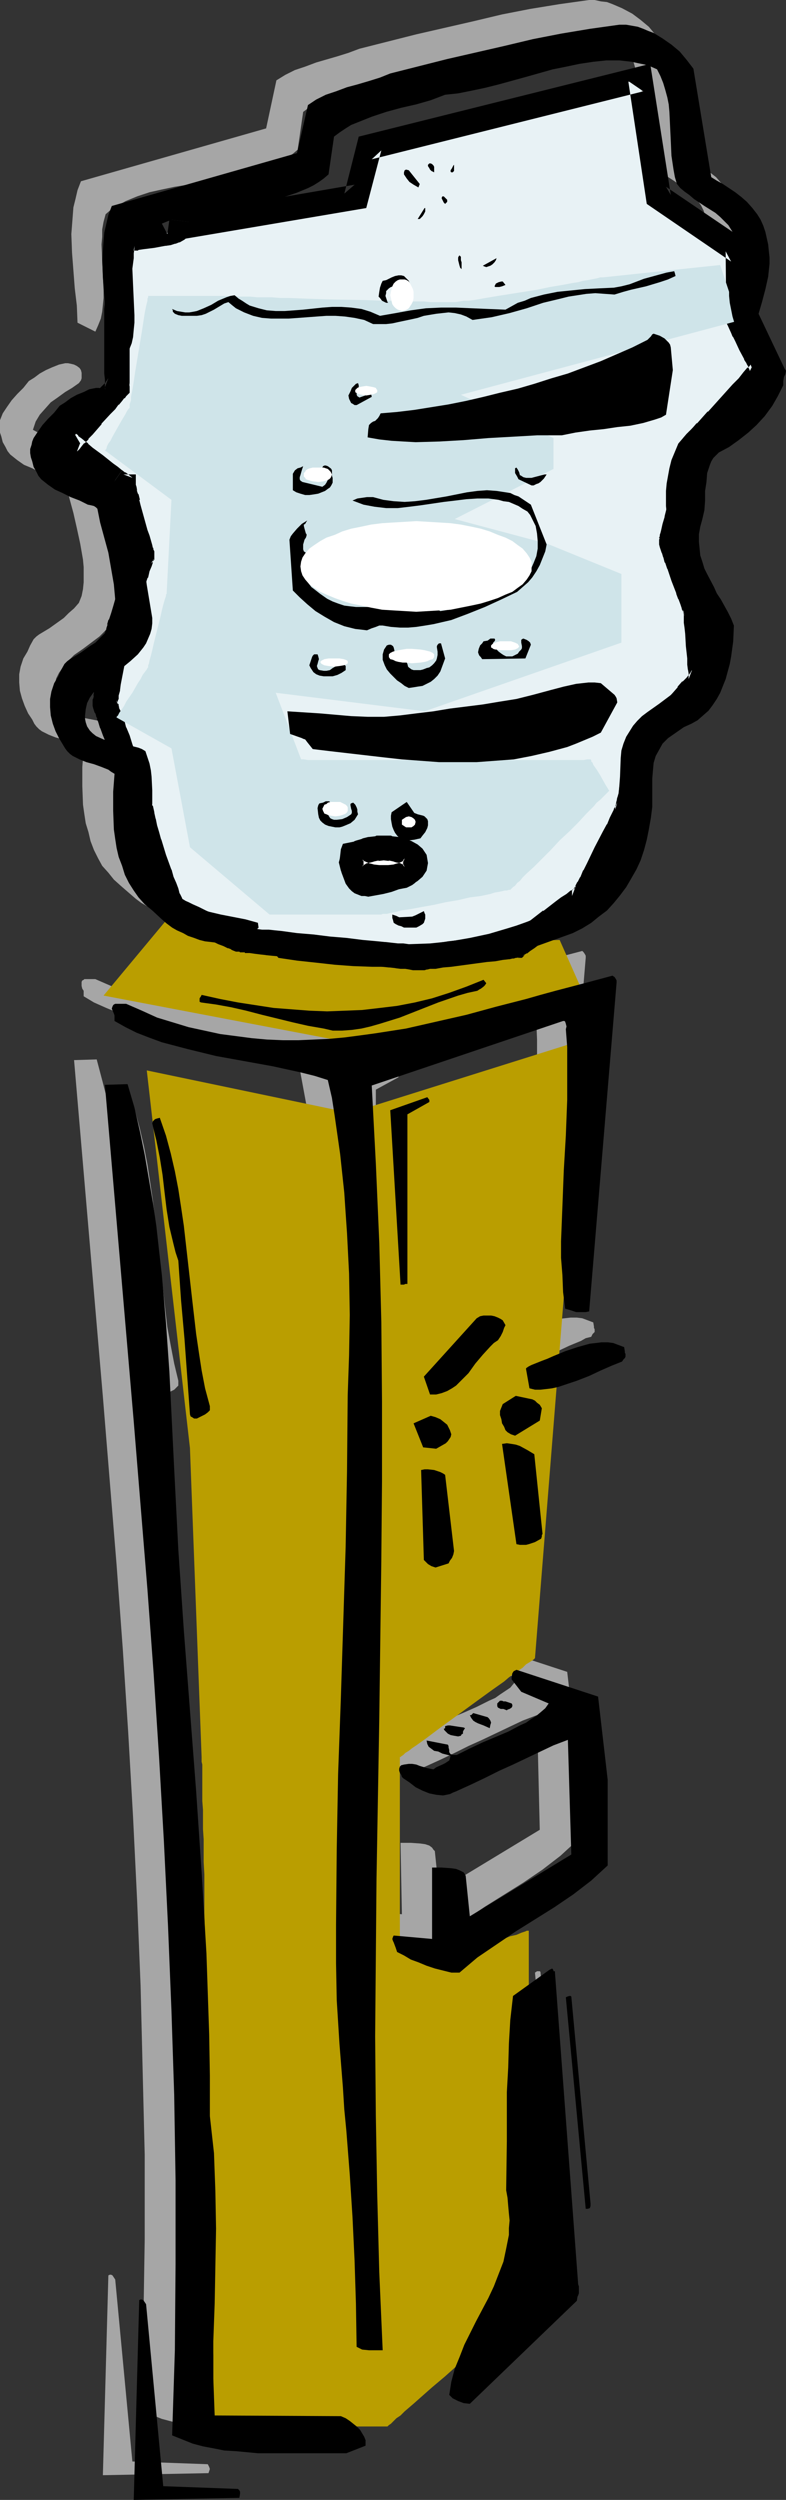 <?xml version="1.0" encoding="UTF-8" standalone="no"?>
<svg
   version="1.0"
   width="48.997mm"
   height="155.668mm"
   id="svg115"
   sodipodi:docname="Water Cooler 2.wmf"
   xmlns:inkscape="http://www.inkscape.org/namespaces/inkscape"
   xmlns:sodipodi="http://sodipodi.sourceforge.net/DTD/sodipodi-0.dtd"
   xmlns="http://www.w3.org/2000/svg"
   xmlns:svg="http://www.w3.org/2000/svg">
  <rect width="100%" height="100%" fill="#333333" stroke="none"/>
  <sodipodi:namedview
     id="namedview115"
     pagecolor="#ffffff"
     bordercolor="#000000"
     borderopacity="0.25"
     inkscape:showpageshadow="2"
     inkscape:pageopacity="0.0"
     inkscape:pagecheckerboard="0"
     inkscape:deskcolor="#d1d1d1"
     inkscape:document-units="mm" />
  <defs
     id="defs1">
    <pattern
       id="WMFhbasepattern"
       patternUnits="userSpaceOnUse"
       width="6"
       height="6"
       x="0"
       y="0" />
  </defs>
  <path
     style="fill:#a6a6a6;fill-opacity:1;fill-rule:evenodd;stroke:none"
     d="m 177.59,80.957 -6.302,-12.927 0.97,-2.747 0.808,-3.07 0.485,-2.909 0.323,-3.07 0.162,-1.454 -0.162,-1.616 -0.162,-1.454 -0.323,-1.454 -0.323,-1.454 -0.646,-1.454 -0.646,-1.454 -0.808,-1.293 -1.131,-1.616 -1.131,-1.293 -1.454,-1.131 -1.293,-1.131 -2.909,-1.939 -2.747,-1.616 -4.201,-25.531 -1.616,-2.101 -1.616,-1.939 -1.939,-1.616 -1.939,-1.454 -2.424,-1.293 L 145.433,1.454 144.302,0.97 143.009,0.485 141.555,0.323 140.101,0 h -1.293 l -6.948,0.97 -6.948,1.131 -6.625,1.293 -6.787,1.616 -13.412,3.07 -13.412,3.393 -2.585,0.97 -2.585,0.808 -5.009,1.454 -2.585,0.97 -2.424,0.808 -2.262,1.131 -2.101,1.293 -2.424,11.311 -43.63,12.443 -0.808,2.101 -0.485,2.101 -0.485,1.939 -0.162,2.101 -0.323,4.201 0.162,4.363 0.323,4.201 0.323,4.201 0.485,4.04 0.162,4.04 4.201,2.101 0.646,-1.454 0.646,-1.616 0.323,-1.616 0.162,-1.616 0.162,-1.616 v -1.778 l -0.162,-3.555 -0.162,-3.555 -0.162,-3.717 0.162,-1.778 v -1.778 l 0.323,-1.778 0.485,-1.778 1.131,-0.97 1.131,-0.808 1.293,-0.646 1.131,-0.646 2.747,-1.131 2.909,-0.97 2.909,-0.646 3.07,-0.646 6.141,-0.97 6.141,-0.97 3.07,-0.646 3.07,-0.808 2.909,-0.97 2.747,-1.131 1.293,-0.646 1.131,-0.808 1.293,-0.808 1.131,-0.97 1.293,-8.888 1.293,-0.97 1.293,-0.97 1.454,-0.808 1.616,-0.646 3.232,-1.293 3.393,-1.131 7.11,-1.778 3.393,-1.131 3.232,-1.131 3.232,-0.323 3.07,-0.646 3.232,-0.646 3.232,-0.808 6.302,-1.778 6.464,-1.778 3.232,-0.646 3.07,-0.646 3.232,-0.485 3.07,-0.323 h 3.07 l 2.909,0.323 1.454,0.323 1.616,0.323 1.293,0.485 1.454,0.646 0.97,1.616 0.646,1.616 0.485,1.616 0.485,1.778 0.162,1.616 0.162,1.778 0.323,3.393 0.323,6.948 0.485,3.232 0.323,1.778 0.485,1.616 0.97,0.97 0.808,0.808 1.131,0.808 1.293,0.97 2.262,1.454 2.585,1.778 1.131,0.808 0.97,1.131 0.97,0.97 0.808,1.131 0.646,1.293 0.323,1.454 0.323,1.616 v 1.778 l -0.97,1.939 -0.485,1.939 -0.485,1.778 v 1.939 1.778 1.616 l 0.323,1.616 0.485,1.616 0.97,3.232 1.293,3.07 1.131,2.909 1.131,2.747 -0.808,1.616 -0.808,1.454 -0.97,1.293 -1.131,1.293 -0.97,1.131 -1.293,0.97 -2.424,1.939 -2.424,1.939 -2.424,1.939 -1.131,0.97 -0.97,1.131 -0.97,1.131 -0.97,1.131 -0.808,1.939 -0.646,1.939 -0.646,1.939 -0.323,1.778 -0.323,1.778 -0.162,1.778 v 1.778 1.778 l 0.323,3.232 0.646,3.393 0.808,3.232 0.97,3.232 0.97,3.232 0.97,3.232 0.97,3.232 0.646,3.393 0.485,3.393 0.162,1.616 v 1.616 l -0.162,1.778 -0.162,1.778 -0.323,1.778 -0.323,1.939 -1.131,1.293 -1.293,1.131 -2.585,2.101 -2.747,1.939 -2.585,1.939 -1.131,0.97 -1.131,1.131 -1.131,1.131 -0.97,1.293 -0.646,1.293 -0.646,1.616 -0.323,1.616 -0.323,1.778 -0.162,4.363 -0.323,4.363 -0.485,4.363 -0.485,2.101 -0.485,2.262 -0.485,2.101 -0.808,1.939 -0.646,2.101 -0.97,1.778 -1.131,1.939 -1.293,1.616 -1.293,1.616 -1.616,1.454 -1.939,1.293 -2.101,1.293 -1.939,1.131 -1.939,1.131 -2.101,0.97 -2.101,0.808 -2.262,0.808 -2.101,0.646 -4.363,1.293 -4.686,0.97 -4.525,0.808 -4.686,0.485 -4.686,0.162 -4.686,0.162 h -4.848 l -4.686,-0.162 -9.534,-0.485 -9.211,-0.485 -0.162,0.162 -0.162,0.162 -0.162,0.485 0.162,0.646 0.485,0.485 0.808,1.131 0.646,0.646 0.323,0.485 4.363,0.485 4.363,0.646 4.525,0.323 4.363,0.323 4.525,0.162 4.363,0.162 4.525,-0.162 4.363,-0.162 4.363,-0.323 4.363,-0.646 4.363,-0.646 4.201,-0.808 4.363,-0.97 4.04,-1.293 4.201,-1.454 4.04,-1.454 2.101,-1.131 2.101,-1.293 1.939,-1.454 1.778,-1.454 1.778,-1.778 1.454,-1.778 1.454,-1.939 1.293,-1.939 1.131,-2.262 0.97,-2.262 0.808,-2.262 0.646,-2.424 0.646,-2.585 0.323,-2.585 0.323,-2.585 v -2.747 -1.939 -1.939 -1.939 l 0.323,-1.778 0.485,-1.616 0.808,-1.616 0.808,-1.293 1.293,-1.454 3.717,-2.424 1.778,-0.808 1.454,-0.808 1.293,-1.131 1.293,-1.131 0.97,-1.293 0.97,-1.454 0.808,-1.454 0.646,-1.616 1.131,-3.393 0.485,-1.778 0.323,-1.778 0.485,-3.555 0.162,-3.717 -1.454,-3.232 -1.616,-3.07 -1.778,-2.909 -1.454,-2.909 -0.646,-1.454 -0.646,-1.454 -0.323,-1.616 -0.323,-1.454 v -1.616 -1.778 l 0.323,-1.778 0.485,-1.939 0.323,-1.939 0.323,-2.262 0.162,-2.262 0.162,-2.101 0.323,-2.101 0.162,-0.97 0.323,-0.97 0.323,-0.808 0.485,-0.808 0.646,-0.646 0.808,-0.646 2.262,-1.293 2.262,-1.616 2.101,-1.778 2.101,-1.778 1.939,-2.262 1.616,-2.262 1.454,-2.262 1.131,-2.585 0.162,-0.97 0.162,-0.97 0.485,-1.454 z"
     id="path1" />
  <path
     style="fill:#a6a6a6;fill-opacity:1;fill-rule:evenodd;stroke:none"
     d="m 151.735,58.496 -0.162,-0.485 -1.778,0.323 -1.778,0.323 -3.393,1.131 -3.555,1.293 -1.778,0.485 -1.939,0.323 -3.555,0.162 -3.393,0.162 -3.232,0.323 -3.07,0.323 -3.232,0.646 -3.07,0.808 -1.454,0.646 -1.616,0.485 -1.454,0.808 -1.454,0.808 -4.04,-0.162 -3.878,-0.323 h -3.717 -3.555 l -3.555,0.162 -3.555,0.485 -3.717,0.646 -3.555,0.646 -1.131,-0.485 -1.131,-0.485 -2.101,-0.646 -2.262,-0.323 -2.262,-0.162 h -2.424 l -2.262,0.162 -4.525,0.485 -2.101,0.162 -2.262,0.162 H 57.689 L 55.588,67.06 53.487,66.737 51.71,66.091 50.74,65.606 49.77,64.96 l -0.808,-0.646 -0.97,-0.646 -0.97,0.162 -0.97,0.323 -1.939,0.808 -1.616,0.97 -1.778,0.808 -1.616,0.646 -0.808,0.162 -0.97,0.162 h -0.97 l -0.97,-0.162 -0.97,-0.162 -1.131,-0.485 v 0.323 l 0.323,0.323 0.485,0.485 0.646,0.323 0.808,0.162 h 1.778 1.616 l 1.293,-0.162 0.97,-0.323 0.97,-0.485 0.97,-0.485 0.808,-0.485 1.778,-0.97 0.808,-0.323 0.97,0.646 0.97,0.646 0.97,0.646 0.808,0.485 2.101,0.808 2.101,0.485 2.101,0.162 h 2.101 2.101 l 2.262,-0.162 4.363,-0.323 2.262,-0.162 h 2.262 l 2.101,0.162 2.262,0.323 2.262,0.485 2.101,0.97 h 1.454 1.616 l 1.454,-0.162 1.616,-0.323 2.909,-0.646 1.454,-0.323 1.454,-0.485 2.909,-0.485 1.454,-0.162 1.454,-0.162 1.454,0.162 1.454,0.323 1.293,0.485 1.454,0.808 2.262,-0.323 2.262,-0.323 2.101,-0.485 2.101,-0.485 4.04,-1.131 3.878,-1.293 3.878,-0.97 2.101,-0.485 2.101,-0.323 2.101,-0.323 2.101,-0.162 2.262,0.162 2.262,0.162 1.939,-0.646 1.939,-0.485 3.393,-0.808 3.555,-0.97 1.778,-0.646 1.778,-0.808 z"
     id="path2" />
  <path
     style="fill:#a6a6a6;fill-opacity:1;fill-rule:evenodd;stroke:none"
     d="m 151.251,81.28 -0.485,-5.333 -0.162,-0.646 -0.323,-0.485 -0.485,-0.485 -0.485,-0.485 -1.293,-0.646 -1.293,-0.485 -0.323,0.162 -0.485,0.485 -0.646,0.808 -3.555,1.616 -3.717,1.778 -3.717,1.454 -3.878,1.616 -3.878,1.293 -3.878,1.293 -4.04,1.293 -4.04,1.131 -3.878,0.97 -4.04,0.97 -4.04,0.97 -4.201,0.646 -4.04,0.808 -4.04,0.485 -4.04,0.485 -3.878,0.485 -0.323,0.646 -0.485,0.485 -0.646,0.646 -0.323,0.162 -0.646,0.323 -0.162,0.162 -0.162,0.323 -0.162,0.97 -0.162,1.939 2.747,0.485 2.909,0.323 2.747,0.162 2.909,0.162 5.656,-0.162 5.817,-0.323 5.656,-0.485 5.817,-0.323 5.656,-0.323 h 2.909 2.909 l 3.232,-0.646 3.232,-0.485 3.393,-0.323 3.07,-0.485 3.232,-0.323 2.909,-0.646 2.909,-0.808 1.293,-0.485 1.293,-0.646 z"
     id="path3" />
  <path
     style="fill:#a6a6a6;fill-opacity:1;fill-rule:evenodd;stroke:none"
     d="m 138,158.521 -0.162,-0.323 v -0.323 l -0.323,-0.162 -3.232,-2.747 -1.616,-0.162 h -1.293 l -1.454,0.162 -1.454,0.162 -2.909,0.646 -3.07,0.808 -4.201,1.131 -3.878,0.808 -4.04,0.808 -3.878,0.646 -7.756,0.97 -3.878,0.646 -4.04,0.485 -3.878,0.485 -3.717,0.323 h -3.878 l -3.717,-0.162 -7.595,-0.646 -7.595,-0.485 0.646,5.333 2.747,0.97 0.323,0.162 0.323,0.162 0.646,0.646 0.646,0.808 0.646,0.808 4.04,0.485 4.201,0.485 8.403,0.97 4.363,0.485 4.363,0.323 4.525,0.323 h 4.363 4.363 l 4.363,-0.323 4.363,-0.323 4.201,-0.808 4.363,-0.97 4.04,-1.131 2.101,-0.808 1.939,-0.808 1.939,-0.808 1.939,-0.97 3.878,-7.11 z"
     id="path4" />
  <path
     style="fill:#a6a6a6;fill-opacity:1;fill-rule:evenodd;stroke:none"
     d="m 138,225.42 v -0.485 l -0.162,-0.323 -0.323,-0.485 -0.323,-0.323 -6.787,1.778 -6.787,1.778 -3.393,0.97 -3.555,0.97 -14.059,3.717 -7.11,1.616 -7.11,1.616 -7.272,1.131 -3.555,0.485 -3.555,0.485 -3.717,0.323 -3.717,0.162 -3.555,0.162 h -3.717 l -3.717,-0.162 -3.717,-0.323 -3.555,-0.485 -3.717,-0.485 -3.717,-0.808 -3.717,-0.808 -3.717,-1.131 -3.717,-1.131 -3.555,-1.616 -3.717,-1.616 h -1.454 -0.646 -0.485 l -0.162,0.162 -0.323,0.162 -0.162,0.323 v 0.485 0.485 l 0.162,0.646 0.323,0.485 v 0.646 0.646 l 2.424,1.454 2.909,1.293 2.747,1.131 3.07,1.131 3.07,0.808 3.07,0.808 6.625,1.454 6.625,1.293 6.787,1.293 6.625,1.454 3.07,0.808 3.232,0.808 0.808,4.201 0.808,4.363 0.808,4.363 0.485,4.525 0.97,9.211 0.323,4.848 0.323,4.686 0.485,9.534 v 9.695 9.534 l -0.323,9.372 -0.162,17.937 -0.323,17.775 -0.646,17.937 -0.485,17.775 -0.646,17.775 -0.323,17.775 -0.162,17.775 v 8.888 l 0.162,8.726 0.646,10.342 0.808,10.18 0.808,10.18 0.808,10.342 0.646,10.019 0.485,10.18 0.323,10.18 0.162,10.18 0.646,0.323 0.808,0.323 1.454,0.162 h 1.454 1.616 L 82.089,528.888 81.443,510.466 81.281,492.045 81.119,473.462 81.281,454.879 l 0.162,-18.583 0.646,-37.489 0.485,-37.328 v -18.745 -18.745 l -0.162,-18.583 -0.323,-18.745 -0.646,-18.583 -1.131,-18.583 45.246,-15.19 v 0.162 h 0.162 l 0.162,0.162 0.162,0.485 0.162,0.646 -0.162,0.646 0.323,4.201 0.162,4.04 v 4.201 l -0.162,4.201 -0.323,8.403 -0.485,8.241 -0.323,8.403 -0.323,8.241 0.162,3.878 0.162,4.04 0.162,4.04 0.485,3.878 0.646,0.162 0.646,0.162 1.293,0.323 1.616,0.162 h 0.646 l 0.808,-0.162 z"
     id="path5" />
  <path
     style="fill:#a6a6a6;fill-opacity:1;fill-rule:evenodd;stroke:none"
     d="m 140.101,312.84 -0.162,-0.323 v -0.323 l -0.162,-0.97 -1.293,-0.485 -1.293,-0.485 -1.293,-0.162 h -1.454 l -1.454,0.162 -1.454,0.162 -2.747,0.808 -2.909,0.97 -2.747,1.131 -2.747,1.131 -2.424,0.97 -0.646,0.323 -0.323,0.323 -0.323,0.162 v 0 l 0.808,4.686 1.293,0.323 h 1.454 l 1.293,-0.162 1.454,-0.162 1.293,-0.323 1.454,-0.485 2.909,-0.97 2.747,-1.131 2.747,-1.293 2.747,-1.131 1.131,-0.646 1.293,-0.323 0.323,-0.646 0.323,-0.323 0.162,-0.162 v -0.162 z"
     id="path6" />
  <path
     style="fill:#a6a6a6;fill-opacity:1;fill-rule:evenodd;stroke:none"
     d="m 121.033,105.842 -3.07,0.808 h -0.646 -0.646 l -0.646,-0.162 -0.485,-0.323 -0.162,-0.162 -0.323,-0.646 -0.323,-0.646 -0.323,-0.485 -0.323,0.162 -0.162,0.162 v 0.485 l 0.162,0.485 0.485,0.808 0.162,0.323 0.162,0.323 3.07,1.454 0.646,-0.162 0.485,-0.162 0.485,-0.162 0.485,-0.323 0.808,-0.808 0.646,-0.97 z"
     id="path7" />
  <path
     style="fill:#a6a6a6;fill-opacity:1;fill-rule:evenodd;stroke:none"
     d="m 121.518,122.163 -3.717,-9.211 -0.97,-0.646 -0.97,-0.646 -0.97,-0.646 -0.97,-0.323 -1.131,-0.485 -0.97,-0.162 -2.101,-0.323 -2.262,-0.162 -2.424,0.162 -2.262,0.323 -2.424,0.485 -2.424,0.485 -2.424,0.323 -2.424,0.485 -2.585,0.323 -2.424,0.162 -2.424,-0.162 -2.585,-0.323 -2.424,-0.646 h -1.454 l -1.131,0.162 -1.293,0.162 -1.131,0.485 1.293,0.485 1.454,0.485 2.585,0.485 2.747,0.323 h 2.747 l 2.585,-0.323 2.747,-0.323 5.494,-0.808 2.747,-0.323 2.585,-0.323 2.585,-0.162 h 2.585 l 2.424,0.323 1.131,0.323 1.131,0.162 1.293,0.485 1.131,0.485 1.131,0.646 0.97,0.646 0.646,0.808 0.485,0.808 0.808,1.778 0.323,1.778 0.162,1.778 v 1.778 l -0.323,1.616 -0.646,1.616 -0.646,1.616 -2.101,1.778 -2.424,1.778 -2.424,1.454 -2.747,1.454 -2.747,1.131 -2.747,0.97 -3.07,0.808 -3.07,0.485 -0.808,-0.485 -0.646,-0.485 -0.97,-0.97 -0.808,-0.808 -0.485,-0.323 -0.808,-0.323 -2.585,0.808 -2.909,0.646 -2.747,0.485 -2.909,0.485 h -2.909 -1.293 l -1.454,-0.162 -1.293,-0.323 -1.454,-0.323 -1.293,-0.485 -1.293,-0.646 -1.616,-1.131 -1.454,-1.131 -0.646,-0.485 -0.485,-0.646 -0.485,-0.485 -0.162,-0.808 -1.131,-3.07 0.97,-3.07 -0.485,-0.485 -0.162,-0.485 -0.162,-0.485 0.162,-0.485 0.323,-1.131 0.162,-0.485 0.323,-0.485 v -0.323 l -0.162,-0.162 -0.162,-0.485 -0.162,-0.646 -0.162,-0.646 v -0.323 l 0.323,-0.162 0.162,-0.323 0.162,-0.485 -1.131,0.808 -1.131,1.131 -0.97,1.131 -0.485,0.646 -0.323,0.808 0.808,11.958 1.616,1.616 1.778,1.616 1.939,1.616 2.101,1.293 2.262,1.293 2.424,0.97 1.293,0.323 1.293,0.323 1.454,0.162 1.293,0.162 1.131,-0.485 0.97,-0.323 0.808,-0.323 h 0.97 l 1.778,0.323 2.101,0.162 h 1.939 l 1.939,-0.162 2.101,-0.323 1.939,-0.323 4.04,-1.131 4.04,-1.293 4.04,-1.616 3.878,-1.778 3.717,-1.778 1.293,-1.131 1.293,-1.131 0.97,-1.131 0.97,-1.454 0.808,-1.454 0.646,-1.616 0.485,-1.616 z"
     id="path8" />
  <path
     style="fill:#a6a6a6;fill-opacity:1;fill-rule:evenodd;stroke:none"
     d="m 111.176,60.435 h -0.485 l -0.485,0.162 -0.646,0.323 -0.323,0.646 0.162,0.162 h 0.323 0.646 l 0.646,-0.162 0.808,-0.485 z"
     id="path9" />
  <path
     style="fill:#a6a6a6;fill-opacity:1;fill-rule:evenodd;stroke:none"
     d="m 117.801,145.917 -0.162,-0.485 -0.323,-0.323 -0.485,-0.323 -0.808,-0.323 -0.323,0.162 -0.162,0.162 v 0.323 0.323 l 0.162,0.808 v 0.323 l -0.162,0.485 -0.485,0.485 -0.485,0.323 -0.485,0.485 -0.646,0.323 h -0.808 -0.646 l -0.646,-0.323 -0.646,-0.323 -0.485,-0.485 -0.485,-0.485 -0.808,-1.131 v -0.323 l 0.162,-0.162 0.162,-0.323 0.323,-0.323 -0.485,-0.323 h -0.323 -0.162 -0.323 l -0.808,0.323 -0.808,0.323 -0.323,0.485 -0.485,0.485 -0.323,0.646 -0.162,0.97 0.323,0.808 0.323,0.323 0.323,0.485 10.18,-0.162 z"
     id="path10" />
  <path
     style="fill:#a6a6a6;fill-opacity:1;fill-rule:evenodd;stroke:none"
     d="m 109.721,54.941 -3.232,1.778 0.323,0.162 0.485,0.162 0.323,-0.162 0.646,-0.162 0.485,-0.323 0.485,-0.485 0.323,-0.485 z"
     id="path11" />
  <path
     style="fill:#a6a6a6;fill-opacity:1;fill-rule:evenodd;stroke:none"
     d="m 135.899,412.865 -2.262,-19.391 -19.23,-6.302 -0.323,0.162 h -0.323 l -0.323,0.646 -0.162,0.808 v 0.646 l 2.262,2.909 6.464,2.747 -0.97,1.131 -0.808,0.97 -2.424,1.616 -1.131,0.808 -1.454,0.646 -2.909,1.454 -2.909,1.293 -3.07,1.293 -3.07,1.454 -3.07,1.454 h -0.808 l -0.485,-0.162 v 0 l -0.323,-0.485 v -0.485 l -0.162,-0.646 -0.162,-0.646 -5.009,-1.131 0.162,0.808 0.323,0.646 0.646,0.646 0.808,0.323 0.808,0.323 0.808,0.323 2.101,0.646 -0.162,0.646 -0.162,0.485 -0.485,0.323 -0.485,0.323 -1.293,0.646 -1.454,0.808 -0.646,-0.162 -0.97,-0.162 -1.616,-0.485 -0.808,-0.323 -0.808,-0.162 h -0.97 l -1.131,0.162 h -0.323 l -0.323,0.162 -0.323,0.323 -0.162,0.485 v 0.485 l 0.162,0.485 0.323,0.485 0.162,0.485 0.323,0.323 1.454,0.97 1.454,1.131 1.616,0.808 1.616,0.646 1.616,0.323 h 1.616 0.808 l 0.646,-0.162 0.808,-0.323 0.808,-0.323 3.555,-1.616 3.393,-1.616 3.232,-1.616 3.232,-1.454 6.464,-3.07 3.07,-1.454 3.393,-1.293 0.646,26.986 -23.754,14.382 -0.97,-9.372 -0.323,-0.323 -0.323,-0.485 -0.646,-0.485 -0.97,-0.323 -1.131,-0.162 -2.262,-0.162 h -2.424 l 0.323,16.805 -9.211,-0.808 -0.323,0.323 v 0.485 l 0.162,0.485 0.162,0.323 0.485,1.293 0.323,0.97 1.616,0.808 1.616,0.97 1.939,0.646 1.778,0.808 1.939,0.646 1.939,0.485 1.939,0.485 h 1.939 l 2.101,-1.778 2.101,-1.778 4.525,-3.07 4.525,-3.07 9.049,-5.656 4.525,-3.07 2.101,-1.616 2.101,-1.616 1.939,-1.778 1.939,-1.778 z"
     id="path12" />
  <path
     style="fill:#a6a6a6;fill-opacity:1;fill-rule:evenodd;stroke:none"
     d="m 101.48,56.88 v -0.97 l -0.162,-0.646 v -0.646 l -0.162,-0.162 -0.162,-0.162 -0.162,0.162 -0.162,0.323 v 0.646 l 0.323,1.293 0.162,0.485 0.323,0.323 z"
     id="path13" />
  <path
     style="fill:#a6a6a6;fill-opacity:1;fill-rule:evenodd;stroke:none"
     d="m 99.703,33.449 v -0.485 h -0.162 v 0.162 l -0.485,0.646 -0.162,0.485 v 0.323 l 0.162,0.162 h 0.323 l 0.323,-0.323 v -0.323 z"
     id="path14" />
  <path
     style="fill:#a6a6a6;fill-opacity:1;fill-rule:evenodd;stroke:none"
     d="m 119.74,324.798 -0.485,-0.646 -0.485,-0.323 -0.646,-0.323 -0.808,-0.162 -3.07,-0.646 -3.07,1.939 -0.323,0.808 -0.162,0.808 v 0.97 0.97 l 0.323,0.97 0.323,0.808 0.485,0.808 0.485,0.485 0.808,0.485 0.485,0.162 0.485,0.162 5.656,-3.555 0.646,-2.909 z"
     id="path15" />
  <path
     style="fill:#a6a6a6;fill-opacity:1;fill-rule:evenodd;stroke:none"
     d="M 98.087,41.691 V 41.206 L 97.925,40.883 97.117,40.398 h -0.162 l -0.162,0.162 v 0.323 l 0.162,0.323 0.323,0.646 0.162,0.162 v 0.162 z"
     id="path16" />
  <path
     style="fill:#a6a6a6;fill-opacity:1;fill-rule:evenodd;stroke:none"
     d="m 120.548,355.177 -1.939,-18.745 -1.616,-0.97 -1.616,-0.97 -0.97,-0.323 -1.131,-0.323 h -0.97 l -1.293,0.162 3.393,23.592 0.808,0.162 h 0.646 0.808 l 0.646,-0.162 1.454,-0.485 1.454,-0.808 0.162,-0.485 z"
     id="path17" />
  <path
     style="fill:#a6a6a6;fill-opacity:1;fill-rule:evenodd;stroke:none"
     d="m 131.859,512.729 -4.525,-48.639 -0.162,-0.162 h -0.646 l -0.485,0.323 4.686,49.77 h 0.323 0.162 l 0.485,-0.162 0.162,-0.485 z"
     id="path18" />
  <path
     style="fill:#a6a6a6;fill-opacity:1;fill-rule:evenodd;stroke:none"
     d="m 95.016,33.934 v -0.485 l -0.162,-0.323 -0.162,-0.323 -0.485,-0.162 h -0.323 l -0.162,0.323 v 0.323 l 0.162,0.323 0.485,0.646 0.323,0.323 h 0.323 z"
     id="path19" />
  <path
     style="fill:#a6a6a6;fill-opacity:1;fill-rule:evenodd;stroke:none"
     d="m 106.651,224.773 -4.04,1.616 -4.04,1.454 -4.04,1.131 -4.04,1.131 -4.201,0.808 -4.04,0.485 -4.04,0.485 -4.201,0.162 h -4.201 -4.201 l -4.201,-0.323 -4.201,-0.485 -4.201,-0.485 -4.201,-0.646 -4.363,-0.808 -4.201,-0.97 -0.162,0.323 -0.323,0.485 v 0.485 l 0.162,0.323 0.162,0.162 3.555,0.485 3.555,0.646 3.555,0.808 3.717,0.97 7.272,1.778 3.555,0.808 3.717,0.646 2.101,0.485 h 2.262 l 2.262,-0.162 2.101,-0.323 2.262,-0.485 2.262,-0.646 4.525,-1.454 4.686,-1.778 4.525,-1.778 4.686,-1.616 2.262,-0.646 2.262,-0.485 0.808,-0.485 0.646,-0.485 0.323,-0.485 0.323,-0.485 z"
     id="path20" />
  <path
     style="fill:#a6a6a6;fill-opacity:1;fill-rule:evenodd;stroke:none"
     d="m 92.754,43.145 -1.616,2.585 h 0.323 l 0.485,-0.323 0.323,-0.323 0.323,-0.485 0.323,-0.646 0.162,-0.485 v -0.323 z"
     id="path21" />
  <path
     style="fill:#a6a6a6;fill-opacity:1;fill-rule:evenodd;stroke:none"
     d="m 128.951,531.796 -5.494,-73.686 h -0.323 l -0.162,-0.162 v -0.323 -0.162 h -0.162 l -0.323,0.162 -0.323,0.162 -8.564,6.14 -0.646,5.656 -0.323,5.494 -0.323,5.656 v 5.817 l -0.162,11.473 -0.162,11.473 0.323,1.939 0.162,1.778 0.323,1.778 v 1.778 l -0.162,1.778 -0.162,1.616 -0.162,1.616 -0.323,1.616 -0.808,3.07 -0.97,2.909 -1.131,2.909 -1.454,2.747 -2.747,5.494 -2.747,5.494 -1.293,2.909 -0.97,2.747 -0.808,3.07 -0.485,3.07 0.808,0.808 1.131,0.646 1.293,0.485 1.454,0.162 25.532,-24.239 v -0.97 l 0.323,-0.97 0.162,-0.97 -0.162,-0.485 z"
     id="path22" />
  <path
     style="fill:#a6a6a6;fill-opacity:1;fill-rule:evenodd;stroke:none"
     d="m 111.176,304.922 -0.485,-0.323 -0.646,-0.323 -0.808,-0.323 -0.808,-0.162 h -0.808 -0.97 l -0.808,0.162 -0.97,0.485 -12.281,13.735 1.454,4.201 h 1.454 l 1.293,-0.323 1.131,-0.485 1.131,-0.646 1.131,-0.646 0.97,-0.97 1.778,-1.939 1.778,-2.262 1.778,-2.101 1.616,-1.939 0.97,-0.808 0.97,-0.646 0.323,-0.485 0.323,-0.485 0.485,-0.97 0.162,-0.485 v -0.485 l 0.485,-0.808 z"
     id="path23" />
  <path
     style="fill:#a6a6a6;fill-opacity:1;fill-rule:evenodd;stroke:none"
     d="M 91.623,37.489 88.876,34.257 88.553,34.096 h -0.162 l -0.323,0.162 -0.162,0.485 v 0.485 l 0.485,0.808 0.808,0.808 0.97,0.808 1.131,0.646 z"
     id="path24" />
  <path
     style="fill:#a6a6a6;fill-opacity:1;fill-rule:evenodd;stroke:none"
     d="m 97.602,149.149 -0.97,-3.555 h -0.646 l -0.162,0.323 -0.162,0.323 v 0.323 l 0.162,0.97 v 0.485 0.323 0.808 l -0.323,0.485 -0.323,0.646 -0.646,0.485 -0.646,0.323 -0.646,0.323 -0.646,0.323 h -0.97 l -0.808,0.162 h -0.646 l -0.485,-0.162 -0.646,-0.485 h -0.162 v -0.162 l -0.323,-0.646 -0.162,-0.646 -0.323,-0.808 -0.323,-0.162 -0.646,-0.162 -0.646,-0.162 -0.646,-0.323 v -0.162 l -0.162,-0.323 v -0.485 l -0.162,-0.646 -0.162,-0.323 -0.485,-0.323 h -0.646 l -0.323,0.162 -0.323,0.485 -0.323,0.485 -0.162,1.131 -0.323,1.293 0.485,1.293 0.646,0.97 0.808,0.97 0.808,0.808 0.808,0.808 0.97,0.646 0.808,0.646 0.808,0.485 1.131,-0.162 1.131,-0.162 1.131,-0.162 0.97,-0.485 0.97,-0.485 0.808,-0.646 0.808,-0.808 0.646,-0.97 z"
     id="path25" />
  <path
     style="fill:#a6a6a6;fill-opacity:1;fill-rule:evenodd;stroke:none"
     d="m 89.361,61.081 -0.323,-0.808 -0.323,-0.323 -0.323,-0.323 -0.646,-0.485 -0.485,-0.162 h -0.808 l -0.646,0.162 -1.454,0.646 -1.293,0.485 -0.323,0.323 -0.162,0.323 -0.162,0.97 -0.485,1.939 0.485,0.485 0.323,0.646 0.646,0.323 0.323,0.162 h 0.485 L 84.028,65.283 83.866,64.798 83.705,64.313 83.543,63.828 v -0.646 l 0.162,-0.485 0.323,-0.323 0.323,-0.485 0.485,-0.162 0.646,-0.162 0.646,-0.162 h 0.808 l 0.808,0.162 1.454,0.323 z"
     id="path26" />
  <path
     style="fill:#a6a6a6;fill-opacity:1;fill-rule:evenodd;stroke:none"
     d="m 113.276,395.09 -0.485,-0.162 -0.485,-0.162 -0.646,-0.162 -0.646,-0.162 h -0.485 l -0.323,0.323 -0.323,0.162 v 0.323 0.485 l 0.323,0.162 0.485,0.323 0.646,0.162 0.808,0.323 v 0 l 0.162,-0.162 0.485,-0.162 0.485,-0.323 v -0.323 l 0.162,-0.323 z"
     id="path27" />
  <path
     style="fill:#a6a6a6;fill-opacity:1;fill-rule:evenodd;stroke:none"
     d="m 93.562,187.769 v -0.485 l -0.162,-0.323 -0.646,-0.646 -0.323,-0.162 -0.646,-0.162 -0.646,-0.162 -0.646,-0.323 -1.939,-2.585 -3.555,2.424 -0.162,0.808 v 0.808 l 0.162,0.808 0.162,0.97 0.323,0.808 0.323,0.646 0.485,0.646 0.646,0.646 0.323,0.162 0.646,0.323 h 0.485 0.646 l 1.454,-0.162 1.131,-0.323 0.646,-0.646 0.646,-0.808 0.485,-0.97 0.162,-0.646 z"
     id="path28" />
  <path
     style="fill:#a6a6a6;fill-opacity:1;fill-rule:evenodd;stroke:none"
     d="m 108.267,400.1 v -0.485 -0.485 l -0.323,-0.485 -0.323,-0.323 -3.393,-0.97 -0.323,0.323 -0.162,0.162 h -0.323 l 0.323,0.646 0.485,0.646 0.485,0.323 0.646,0.323 1.293,0.485 1.454,0.646 z"
     id="path29" />
  <path
     style="fill:#a6a6a6;fill-opacity:1;fill-rule:evenodd;stroke:none"
     d="m 93.077,209.907 -0.162,-0.485 -0.162,-0.323 -0.162,-0.485 -0.646,0.323 -0.485,0.323 -0.808,0.323 -0.808,0.323 -3.07,0.162 -0.323,-0.162 -0.323,-0.162 -0.97,-0.323 v 0.808 l 0.162,0.485 0.162,0.485 0.485,0.485 0.485,0.323 0.808,0.162 0.646,0.323 h 1.454 1.454 l 0.646,-0.323 0.808,-0.485 0.323,-0.485 0.162,-0.323 0.323,-0.485 z"
     id="path30" />
  <path
     style="fill:#a6a6a6;fill-opacity:1;fill-rule:evenodd;stroke:none"
     d="m 92.108,198.111 v -0.646 l -0.162,-0.323 -0.162,-0.646 -0.162,-0.646 -0.485,-0.323 -0.646,-0.323 -0.97,-0.162 -0.97,-0.162 1.454,2.585 -0.323,0.808 -0.485,0.808 -0.646,0.646 -0.646,0.485 -0.808,0.485 -0.808,0.323 -1.939,0.646 -2.424,-2.101 -5.333,0.485 -0.323,-0.162 -0.162,-0.323 -0.323,-0.485 -0.323,-0.485 2.909,-5.009 v -0.323 l -0.162,-0.646 -0.323,-0.323 -0.323,-0.323 -4.04,0.808 -0.485,1.293 -0.162,1.293 -0.162,1.454 0.162,1.454 0.323,1.293 0.323,1.293 0.646,1.293 0.808,1.131 0.646,0.646 0.646,0.485 0.808,0.323 0.808,0.323 h 0.808 0.808 l 1.778,-0.162 1.778,-0.323 1.778,-0.646 1.939,-0.485 1.778,-0.323 0.646,-0.323 0.646,-0.323 0.646,-0.485 0.485,-0.646 0.323,-0.646 0.323,-0.808 0.323,-0.808 z"
     id="path31" />
  <path
     style="fill:#a6a6a6;fill-opacity:1;fill-rule:evenodd;stroke:none"
     d="m 93.885,253.052 -0.485,-0.646 -8.726,3.07 2.262,41.044 h 0.97 l 0.323,-0.162 h 0.323 v -39.913 l 5.333,-2.909 z"
     id="path32" />
  <path
     style="fill:#a6a6a6;fill-opacity:1;fill-rule:evenodd;stroke:none"
     d="m 99.056,331.747 -0.162,-0.485 -0.162,-0.485 -0.162,-0.323 -0.162,-0.323 -0.323,-0.646 -0.808,-0.646 -0.808,-0.646 -1.131,-0.485 -1.131,-0.323 -4.04,1.778 2.262,5.656 3.07,0.323 1.131,-0.646 0.97,-0.646 0.485,-0.485 0.485,-0.485 0.323,-0.485 z"
     id="path33" />
  <path
     style="fill:#a6a6a6;fill-opacity:1;fill-rule:evenodd;stroke:none"
     d="m 80.15,86.774 -2.747,0.808 -0.485,-0.162 -0.162,-0.485 v -0.323 l 0.162,-0.323 0.323,-0.97 v -0.485 l -0.162,-0.485 -0.485,0.162 -0.485,0.323 -0.485,0.646 -0.323,0.808 -0.485,0.97 0.162,0.808 0.323,0.646 0.162,0.323 0.323,0.162 0.485,0.323 h 0.485 l 3.555,-1.939 z"
     id="path34" />
  <path
     style="fill:#a6a6a6;fill-opacity:1;fill-rule:evenodd;stroke:none"
     d="m 99.703,359.217 -2.262,-17.937 -0.485,-0.323 -0.485,-0.323 -1.293,-0.485 -1.616,-0.162 h -0.808 -0.808 l 0.646,21.168 0.162,0.323 0.323,0.323 0.485,0.485 0.808,0.485 0.485,0.162 0.485,0.162 3.07,-0.97 0.323,-0.646 0.485,-0.646 0.323,-0.808 z"
     id="path35" />
  <path
     style="fill:#a6a6a6;fill-opacity:1;fill-rule:evenodd;stroke:none"
     d="m 101.803,400.746 -0.97,-0.162 -0.97,-0.162 -1.131,-0.162 h -0.485 l -0.646,0.162 v 0.323 0.162 l -0.323,0.162 v 0 0 l 0.162,0.323 0.323,0.323 0.646,0.485 0.485,0.323 0.808,0.162 0.97,0.162 0.646,-0.162 0.323,-0.323 v -0.162 l 0.162,-0.485 0.162,-0.323 0.162,-0.485 z"
     id="path36" />
  <path
     style="fill:#a6a6a6;fill-opacity:1;fill-rule:evenodd;stroke:none"
     d="m 76.918,185.183 v -0.485 l -0.162,-0.485 -0.162,-0.646 -0.646,-0.485 -0.485,0.162 -0.162,0.162 v 0.323 l 0.162,0.323 0.162,0.485 v 0.485 0.485 l -0.323,0.323 -0.808,0.646 -1.131,0.323 -1.293,0.323 h -0.646 l -0.485,-0.162 -0.323,-0.162 -0.323,-0.162 -0.162,-0.485 v -0.485 l 0.162,-0.485 0.323,-0.646 0.162,-0.485 v -0.485 l -0.162,-0.646 -0.323,-0.162 -0.323,-0.162 -0.485,0.162 -0.646,0.162 -0.646,0.323 -0.323,0.162 -0.162,0.323 -0.162,0.646 0.162,1.454 0.162,0.808 0.323,0.485 0.485,0.646 0.646,0.485 0.646,0.162 0.97,0.323 0.808,0.162 h 0.808 l 0.808,-0.162 0.808,-0.323 0.485,-0.162 0.646,-0.323 0.97,-0.808 0.808,-1.293 z"
     id="path37" />
  <path
     style="fill:#a6a6a6;fill-opacity:1;fill-rule:evenodd;stroke:none"
     d="m 74.009,150.926 -0.485,-0.646 -0.646,0.162 -0.485,0.323 -1.293,0.646 -0.646,0.485 -0.808,0.162 h -0.646 l -0.808,-0.162 -0.485,-0.162 -0.162,-0.323 v -0.485 -0.485 l 0.162,-0.646 v -0.485 -0.646 l -0.162,-0.485 H 67.061 66.738 l -0.323,0.323 -0.162,0.323 -0.323,0.97 -0.162,0.485 -0.162,0.485 0.162,0.323 0.162,0.323 0.323,0.485 0.323,0.485 0.646,0.485 0.97,0.323 0.97,0.162 h 0.97 0.97 l 0.97,-0.323 1.131,-0.485 0.808,-0.646 z"
     id="path38" />
  <path
     style="fill:#a6a6a6;fill-opacity:1;fill-rule:evenodd;stroke:none"
     d="m 71.101,107.135 v -0.485 l -0.162,-0.485 v -0.646 -0.646 l -0.162,-0.323 -0.162,-0.162 -0.646,-0.485 -0.323,-0.162 h -0.485 l -0.323,0.162 -0.162,0.323 0.162,0.485 0.485,0.485 0.485,0.485 0.323,0.646 -0.162,0.808 -0.323,0.646 -0.323,0.485 -0.646,0.323 -4.848,-0.97 -0.323,-0.323 -0.162,-0.323 v -0.485 -0.485 l 0.485,-1.131 0.162,-0.485 0.162,-0.485 -0.646,0.323 -0.646,0.162 -0.646,0.485 -0.485,0.808 v 3.878 l 0.808,0.485 0.97,0.323 0.97,0.323 h 1.131 l 0.97,-0.162 1.131,-0.162 0.808,-0.323 0.808,-0.323 0.646,-0.485 0.485,-0.323 0.323,-0.485 0.323,-0.646 z"
     id="path39" />
  <path
     style="fill:#a6a6a6;fill-opacity:1;fill-rule:evenodd;stroke:none"
     d="m 53.326,211.361 -2.747,-0.808 -5.817,-1.131 -2.747,-0.646 -1.454,-0.485 -1.293,-0.485 -1.293,-0.646 -1.293,-0.808 -1.293,-0.808 -1.131,-0.97 -1.131,-1.293 -0.97,-1.293 -1.454,-1.939 -0.646,-1.131 -0.485,-1.131 -0.808,-2.424 -0.646,-2.424 -0.323,-2.424 v -2.585 l 0.162,-2.262 0.485,-2.262 0.162,-3.232 -0.162,-3.232 -0.162,-1.454 -0.323,-1.616 -0.485,-1.454 -0.485,-1.454 -0.808,-0.485 -0.808,-0.323 -1.939,-0.485 -4.201,-0.808 -2.101,-0.646 -0.808,-0.323 -0.97,-0.485 -0.808,-0.646 -0.646,-0.646 -0.485,-0.97 -0.485,-0.97 -0.162,-0.808 v -0.808 -0.808 l 0.162,-0.646 0.323,-1.454 0.646,-1.293 0.808,-1.131 0.808,-1.131 0.97,-0.97 0.97,-0.97 2.101,-1.454 1.939,-1.454 1.939,-1.454 1.616,-1.616 0.808,-0.808 0.646,-0.808 0.646,-0.97 0.485,-1.131 0.323,-1.131 0.323,-1.131 0.323,-1.293 v -1.293 l -0.808,-3.878 -0.485,-3.878 -0.97,-7.272 -0.485,-3.717 -0.323,-3.555 -0.646,-3.717 -0.646,-3.555 -16.482,-8.888 0.323,-0.97 0.323,-0.97 0.485,-0.808 0.485,-0.808 1.293,-1.454 1.293,-1.454 1.616,-1.131 1.778,-1.293 1.616,-0.97 1.616,-1.131 0.485,-0.646 0.162,-0.485 v -0.646 -0.646 l -0.162,-0.646 -0.323,-0.485 -0.646,-0.485 -0.646,-0.323 -0.646,-0.162 -0.808,-0.162 h -0.646 l -1.454,0.323 -1.616,0.646 -1.454,0.646 -1.454,0.808 -1.293,0.97 -1.293,0.808 -1.293,1.616 -1.454,1.454 -1.293,1.454 -1.131,1.616 -0.97,1.454 L 0.323,98.086 0,98.894 v 0.97 0.97 0.97 l 0.323,0.97 0.323,1.293 0.646,1.131 0.485,0.97 0.646,0.808 0.808,0.646 0.808,0.646 1.616,1.131 1.939,0.808 1.778,0.97 2.101,0.808 1.939,0.97 0.808,0.162 0.646,0.162 0.485,0.323 0.323,0.323 0.323,1.616 0.323,1.616 0.485,1.778 0.485,1.778 0.808,3.555 0.808,3.717 0.646,3.717 0.162,1.778 v 1.778 1.778 l -0.162,1.616 -0.323,1.616 -0.646,1.616 -1.131,1.293 -1.293,1.131 -1.131,1.131 -1.131,0.808 -2.262,1.616 -2.424,1.454 -0.646,0.485 -0.646,0.646 -0.808,1.454 -0.646,1.454 -0.97,1.616 -0.323,0.97 -0.323,0.97 -0.323,1.778 v 1.939 l 0.162,1.939 0.485,1.778 0.646,1.778 0.808,1.778 0.97,1.454 0.485,0.97 0.485,0.646 0.646,0.646 0.646,0.485 1.616,0.808 1.616,0.646 1.778,0.485 1.778,0.646 1.616,0.646 0.646,0.485 0.808,0.485 -0.323,4.201 v 4.525 l 0.162,4.363 0.323,2.262 0.323,2.101 0.646,2.101 0.485,2.101 0.808,2.101 0.97,1.939 0.97,1.778 1.454,1.616 1.293,1.616 1.616,1.454 2.424,2.101 1.131,0.97 1.293,0.97 1.131,0.646 1.293,0.646 1.293,0.646 1.454,0.485 1.293,0.485 1.293,0.323 1.293,0.162 1.454,0.162 h 1.454 l 1.454,-0.162 1.293,-0.162 1.454,-0.323 0.808,-0.162 0.646,-0.162 0.646,-0.485 0.646,-0.485 0.485,-0.646 0.485,-0.485 0.323,-0.323 0.162,-0.162 z"
     id="path40" />
  <path
     style="fill:#a6a6a6;fill-opacity:1;fill-rule:evenodd;stroke:none"
     d="m 78.857,568.478 -0.323,-0.808 -0.323,-0.808 -0.808,-0.97 -0.646,-0.646 -0.808,-0.646 -1.939,-1.293 -0.97,-0.485 -29.895,-0.162 -0.162,-8.726 v -8.726 l 0.323,-8.888 0.162,-8.726 0.162,-8.888 -0.162,-8.888 -0.162,-4.363 -0.162,-4.525 -0.485,-4.363 -0.485,-4.363 v -9.534 l -0.162,-9.695 -0.323,-9.534 -0.323,-9.534 -1.131,-19.068 -1.293,-19.068 -2.909,-37.974 -1.293,-18.906 -0.97,-18.906 -1.131,-22.946 -0.808,-11.473 -0.97,-11.311 -0.646,-5.656 -0.646,-5.817 -0.808,-5.494 -0.97,-5.656 -0.97,-5.656 -1.131,-5.494 -1.454,-5.656 -1.454,-5.494 -5.333,0.162 3.393,39.59 3.393,39.59 3.232,39.59 1.454,19.714 1.293,19.876 1.131,19.714 0.97,19.876 0.808,19.876 0.485,19.876 0.485,19.876 v 20.037 l -0.323,20.199 -0.162,10.019 -0.323,10.019 2.424,0.97 2.424,0.97 2.424,0.646 2.585,0.485 2.585,0.485 2.424,0.162 5.333,0.485 h 5.171 5.333 5.171 5.171 l 4.363,-1.778 v -0.485 l 0.162,-0.323 z"
     id="path41" />
  <path
     style="fill:#a6a6a6;fill-opacity:1;fill-rule:evenodd;stroke:none"
     d="m 42.014,324.96 -0.97,-4.04 -0.808,-4.201 -0.808,-4.363 -0.485,-4.201 -0.97,-8.564 -0.97,-8.403 -0.97,-8.564 -0.646,-4.363 -0.646,-4.201 -0.808,-4.201 -0.97,-4.201 -1.131,-4.201 -1.454,-4.201 -0.646,0.162 -0.485,0.162 -0.485,0.485 -0.323,0.485 0.646,2.101 0.485,1.939 0.808,4.04 0.646,4.04 0.485,4.201 0.485,4.04 0.646,4.04 0.97,4.04 0.485,1.939 0.646,1.939 0.646,9.372 0.808,9.049 0.646,8.888 0.646,8.888 0.162,0.485 0.162,0.162 0.646,0.323 h 0.485 l 0.808,-0.323 0.646,-0.323 0.646,-0.323 0.485,-0.485 0.485,-0.485 z"
     id="path42" />
  <path
     style="fill:#a6a6a6;fill-opacity:1;fill-rule:evenodd;stroke:none"
     d="m 49.447,581.082 -0.162,-0.485 -0.162,-0.323 -0.162,-0.323 -17.775,-0.646 -4.04,-42.822 -0.323,-0.485 -0.323,-0.485 -0.323,-0.162 h -0.323 l -0.323,0.162 -1.293,47.023 24.885,-0.485 z"
     id="path43" />
  <path
     style="fill:#a6a6a6;fill-opacity:1;fill-rule:evenodd;stroke:none"
     d="m 90.815,116.83 2.747,0.162 2.747,0.162 2.585,0.162 2.424,0.323 2.424,0.485 2.262,0.485 2.101,0.646 1.939,0.808 1.778,0.646 1.616,0.808 1.293,0.97 1.131,0.808 0.97,0.97 0.646,1.131 0.485,0.97 0.162,1.131 -0.162,1.131 -0.485,0.97 -0.646,0.97 -0.97,1.131 -1.131,0.808 -1.293,0.97 -1.616,0.646 -1.778,0.808 -1.939,0.646 -2.101,0.646 -2.262,0.485 -2.424,0.485 -2.424,0.485 -2.585,0.162 -2.747,0.162 -2.747,0.162 -2.747,-0.162 -2.747,-0.162 -2.585,-0.162 -2.585,-0.485 -2.424,-0.485 -2.262,-0.485 -2.101,-0.646 -1.939,-0.646 -1.778,-0.808 -1.454,-0.646 -1.454,-0.97 -1.131,-0.808 -0.97,-1.131 -0.646,-0.97 -0.485,-0.97 v -1.131 -1.131 l 0.485,-0.97 0.646,-1.131 0.97,-0.97 1.131,-0.808 1.454,-0.97 1.454,-0.808 1.778,-0.646 1.939,-0.808 2.101,-0.646 2.262,-0.485 2.424,-0.485 2.585,-0.323 2.585,-0.162 2.747,-0.162 z"
     id="path44" />
  <path
     style="fill:#a6a6a6;fill-opacity:1;fill-rule:evenodd;stroke:none"
     d="m 71.747,182.921 h 1.131 l 0.97,0.485 0.323,0.162 0.323,0.323 0.162,0.323 v 0.323 0.485 l -0.162,0.323 -0.323,0.323 -0.323,0.162 -0.97,0.323 -1.131,0.162 -1.293,-0.162 -0.808,-0.323 -0.485,-0.162 -0.162,-0.323 -0.162,-0.323 -0.162,-0.485 0.162,-0.323 0.162,-0.323 0.162,-0.323 0.485,-0.162 0.808,-0.485 z"
     id="path45" />
  <path
     style="fill:#a6a6a6;fill-opacity:1;fill-rule:evenodd;stroke:none"
     d="m 83.059,193.748 h 1.616 l 1.454,0.323 1.293,0.323 1.131,0.323 0.808,0.646 0.646,0.485 0.485,0.808 0.162,0.646 -0.162,0.646 -0.485,0.646 -0.646,0.646 -0.808,0.485 -1.131,0.323 -1.293,0.323 -1.454,0.323 h -1.616 -1.454 l -1.454,-0.323 -1.293,-0.323 -1.131,-0.323 -0.97,-0.485 -0.646,-0.646 -0.485,-0.646 -0.162,-0.646 0.162,-0.646 0.485,-0.808 0.646,-0.485 0.97,-0.646 1.131,-0.323 1.293,-0.323 1.454,-0.323 z"
     id="path46" />
  <path
     style="fill:#000000;fill-opacity:1;fill-rule:evenodd;stroke:none"
     d="m 83.22,196.656 h -0.162 l 1.454,0.162 -0.323,-0.162 1.454,0.323 h -0.162 l 1.293,0.323 -0.485,-0.162 1.131,0.323 -0.485,-0.162 0.97,0.485 -0.485,-0.323 0.646,0.646 -0.485,-0.646 0.485,0.646 -0.323,-0.808 0.162,0.646 -0.162,-1.454 -0.162,0.808 0.485,-0.97 -0.485,0.808 0.646,-0.808 -0.646,0.485 0.323,-0.162 -0.97,0.485 0.485,-0.162 -1.131,0.323 h 0.485 l -1.293,0.162 h 0.162 l -1.454,0.323 h 0.323 -1.454 0.162 -1.616 0.485 l -1.454,-0.323 h 0.162 l -1.293,-0.162 h 0.323 l -1.131,-0.323 0.485,0.162 -0.97,-0.485 0.485,0.162 -0.808,-0.485 0.646,0.808 -0.323,-0.808 0.323,0.97 -0.162,-0.808 v 1.454 l 0.162,-0.646 -0.323,0.808 0.323,-0.646 -0.485,0.646 0.646,-0.646 -0.485,0.485 0.97,-0.646 -0.485,0.162 1.131,-0.323 -0.323,0.162 1.293,-0.323 h -0.162 l 1.454,-0.323 -0.485,0.162 1.616,-0.162 -0.162,-5.817 h -1.616 l -0.323,0.162 -1.454,0.162 h -0.162 l -1.293,0.323 -0.323,0.162 -1.131,0.323 -0.485,0.162 -1.293,0.808 -1.131,1.131 -0.808,1.293 -0.485,1.778 0.485,1.939 0.808,1.454 1.131,0.97 0.323,0.162 0.97,0.646 0.485,0.162 1.131,0.485 h 0.323 l 1.293,0.323 h 0.162 l 1.454,0.323 h 0.323 1.616 0.162 1.616 0.323 l 1.454,-0.323 h 0.162 l 1.293,-0.323 h 0.323 l 1.454,-0.646 1.131,-0.646 0.323,-0.162 0.97,-0.97 0.97,-1.454 0.485,-1.939 -0.485,-1.778 -0.97,-1.293 -1.131,-1.131 -1.293,-0.808 -1.454,-0.485 -0.323,-0.162 -1.293,-0.323 h -0.162 l -1.454,-0.162 -0.323,-0.162 H 83.22 83.059 Z"
     id="path47" />
  <path
     style="fill:#a6a6a6;fill-opacity:1;fill-rule:evenodd;stroke:none"
     d="m 89.037,186.315 0.646,0.162 0.485,0.323 0.323,0.323 0.162,0.485 -0.162,0.646 -0.323,0.323 -0.485,0.323 h -0.646 -0.646 l -0.485,-0.323 -0.485,-0.323 v -0.646 -0.485 l 0.485,-0.323 0.485,-0.323 z"
     id="path48" />
  <path
     style="fill:#a6a6a6;fill-opacity:1;fill-rule:evenodd;stroke:none"
     d="m 111.822,145.109 h 1.131 l 1.131,0.323 0.323,0.162 0.323,0.162 0.162,0.323 0.162,0.162 -0.162,0.323 -0.162,0.162 -0.323,0.162 -0.323,0.162 -1.131,0.162 h -1.131 -1.454 l -0.97,-0.162 -0.323,-0.162 -0.485,-0.162 -0.162,-0.162 v -0.323 -0.162 l 0.162,-0.323 0.808,-0.323 0.97,-0.323 z"
     id="path49" />
  <path
     style="fill:#a6a6a6;fill-opacity:1;fill-rule:evenodd;stroke:none"
     d="m 89.684,146.886 h 0.97 l 1.131,0.162 0.808,0.162 0.808,0.162 0.646,0.162 0.646,0.323 0.162,0.323 0.162,0.485 -0.162,0.162 -0.162,0.485 -0.646,0.162 -0.646,0.323 -0.808,0.162 -0.808,0.162 h -1.131 l -0.97,0.162 -1.131,-0.162 h -0.97 l -0.97,-0.162 -0.808,-0.162 -0.646,-0.323 -0.485,-0.162 -0.323,-0.485 -0.162,-0.162 0.162,-0.485 0.323,-0.323 0.485,-0.323 0.646,-0.162 0.808,-0.162 0.97,-0.162 0.97,-0.162 z"
     id="path50" />
  <path
     style="fill:#a6a6a6;fill-opacity:1;fill-rule:evenodd;stroke:none"
     d="m 71.424,148.987 1.293,0.162 0.97,0.162 0.485,0.162 0.323,0.162 0.162,0.162 v 0.162 0.323 l -0.162,0.162 -0.323,0.162 -0.485,0.162 -0.97,0.162 -1.293,0.162 -1.131,-0.162 -1.131,-0.162 -0.323,-0.162 -0.323,-0.162 -0.162,-0.162 -0.162,-0.323 0.162,-0.162 0.162,-0.162 0.323,-0.162 0.323,-0.162 1.131,-0.162 z"
     id="path51" />
  <path
     style="fill:#a6a6a6;fill-opacity:1;fill-rule:evenodd;stroke:none"
     d="m 67.707,104.226 h 1.131 l 0.646,0.162 0.485,0.162 0.323,0.323 0.323,0.323 0.162,0.323 0.162,0.323 -0.162,0.485 -0.162,0.323 -0.323,0.323 -0.323,0.162 -0.485,0.162 -0.646,0.162 -1.131,0.162 -1.454,-0.162 -0.97,-0.323 -0.323,-0.162 -0.485,-0.323 -0.162,-0.323 v -0.485 -0.323 l 0.162,-0.323 0.485,-0.323 0.323,-0.323 0.97,-0.323 z"
     id="path52" />
  <path
     style="fill:#a6a6a6;fill-opacity:1;fill-rule:evenodd;stroke:none"
     d="m 79.019,84.997 0.97,0.162 0.97,0.162 0.162,0.162 0.323,0.323 0.162,0.162 v 0.323 0.162 l -0.162,0.162 -0.485,0.323 -0.97,0.162 -0.97,0.162 -0.97,-0.162 -0.808,-0.162 -0.646,-0.323 -0.162,-0.162 v -0.162 -0.323 l 0.162,-0.162 0.323,-0.323 0.323,-0.162 0.808,-0.162 z"
     id="path53" />
  <path
     style="fill:#a6a6a6;fill-opacity:1;fill-rule:evenodd;stroke:none"
     d="m 87.422,59.95 h 0.646 l 0.485,0.162 0.485,0.323 0.323,0.485 0.485,0.646 0.162,0.646 0.162,0.646 v 0.808 0.646 l -0.162,0.646 -0.162,0.808 -0.485,0.485 -0.323,0.485 -0.485,0.323 -0.485,0.162 -0.646,0.162 -0.485,-0.162 -0.485,-0.162 -0.485,-0.323 -0.323,-0.485 -0.485,-0.485 -0.162,-0.808 -0.162,-0.646 -0.162,-0.646 0.162,-0.808 0.162,-0.646 0.162,-0.646 0.485,-0.646 0.323,-0.485 0.485,-0.323 0.485,-0.162 z"
     id="path54" />
  <path
     style="fill:#ba9e00;fill-opacity:1;fill-rule:evenodd;stroke:none"
     d="m 24.4,234.307 61.082,11.635 52.194,-11.635 -5.817,-13.089 -47.831,1.454 -45.084,-5.817 z"
     id="path55" />
  <path
     style="fill:#e8f2f5;fill-opacity:1;fill-rule:evenodd;stroke:none"
     d="m 41.852,53.648 42.176,-7.272 2.909,-11.796 63.829,-15.998 4.363,27.794 18.906,12.766 v 15.998 0.162 l 0.162,0.485 0.323,0.485 0.323,0.808 0.485,0.808 0.485,1.131 1.131,2.101 0.97,2.101 0.485,0.97 0.485,0.808 0.323,0.808 0.323,0.485 0.162,0.323 0.162,0.162 -0.162,0.162 -0.162,0.162 -0.162,0.162 -0.162,0.323 -0.485,0.485 -0.323,0.485 -1.131,1.131 -1.131,1.293 -1.454,1.454 -2.747,3.232 -3.07,3.232 -1.293,1.454 -1.131,1.293 -1.131,1.131 -0.323,0.485 -0.485,0.323 -0.162,0.323 -0.323,0.162 v 0.162 h -0.162 v 0.162 0.162 0.323 l -0.162,0.485 -0.162,0.485 -0.162,0.646 -0.323,1.454 -0.485,1.778 -0.485,2.101 -0.97,4.201 -1.131,4.363 -0.485,1.939 -0.485,1.778 -0.323,1.454 -0.162,0.646 -0.162,0.485 -0.162,0.323 v 0.323 l -0.162,0.162 v 0.162 0 l 0.162,0.162 0.162,0.485 0.323,0.808 0.323,1.131 0.485,1.131 0.485,1.454 1.131,2.909 0.97,2.909 0.485,1.293 0.485,1.293 0.323,0.97 0.323,0.808 0.162,0.485 v 0 0.162 0.162 l 0.162,0.485 v 0.808 1.131 l 0.162,1.293 0.162,1.293 0.162,3.07 0.323,2.909 0.162,1.293 v 1.293 l 0.162,0.97 v 0.808 0.485 0.162 0 l -0.162,0.162 -0.162,0.323 -0.162,0.162 -0.808,0.97 -0.808,0.97 -1.131,1.131 -1.293,1.454 -5.171,5.817 -1.293,1.454 -0.97,1.131 -0.97,1.131 -0.485,0.323 -0.323,0.323 -0.162,0.323 -0.162,0.162 -0.162,0.162 h -0.162 v 0.162 0.485 l -0.162,0.808 -0.323,0.97 -0.162,1.131 -0.162,1.131 -0.485,2.747 -0.646,2.585 -0.323,1.293 -0.162,1.131 -0.162,0.97 -0.162,0.646 v 0.485 h -0.162 v 0.162 0.162 l -0.162,0.323 -0.162,0.323 -0.323,0.485 -0.323,0.646 -0.646,1.293 -0.646,1.454 -0.97,1.778 -1.778,3.717 -1.939,3.878 -0.808,1.616 -0.808,1.616 -0.646,1.131 -0.323,0.646 -0.162,0.323 -0.162,0.485 -0.162,0.162 -0.162,0.162 v 0.162 0 l -0.162,0.162 -0.485,0.323 -0.808,0.646 -0.97,0.646 -1.293,0.97 -1.293,0.97 -2.909,2.101 -3.07,2.262 -1.293,0.97 -1.131,0.808 -1.131,0.646 -0.808,0.646 -0.162,0.162 -0.323,0.162 v 0.162 h -0.162 v 0 h -0.162 -0.485 l -0.323,0.162 h -0.485 l -0.646,0.162 -1.454,0.162 -1.778,0.162 -1.939,0.323 -8.564,1.131 -1.939,0.162 -1.778,0.323 h -1.454 l -0.646,0.162 h -0.485 -0.323 l -0.323,0.162 h -0.323 -0.485 l -0.485,-0.162 h -0.808 l -0.97,-0.162 h -1.131 l -1.293,-0.162 -1.454,-0.162 -1.454,-0.162 -1.778,-0.162 -3.555,-0.323 -3.717,-0.485 -4.04,-0.323 -3.878,-0.323 -3.878,-0.485 -3.555,-0.323 -1.616,-0.162 -1.616,-0.323 H 61.405 l -1.131,-0.162 -1.131,-0.162 -0.97,-0.162 h -0.808 l -0.485,-0.162 h -0.485 v 0 h -0.162 -0.162 l -0.162,-0.162 -0.323,-0.162 -0.646,-0.323 -1.131,-0.485 -1.131,-0.485 -1.293,-0.646 -2.909,-1.293 -2.909,-1.293 -1.293,-0.646 -1.131,-0.646 -0.97,-0.485 -0.808,-0.323 -0.323,-0.162 -0.162,-0.162 h -0.162 v 0 -0.162 0 l -0.323,-0.485 -0.323,-0.646 -0.323,-1.131 -0.485,-1.131 -0.646,-1.454 -0.485,-1.454 -0.646,-1.616 -1.131,-3.555 -1.293,-3.717 -0.485,-1.778 -0.485,-1.616 -0.323,-1.616 -0.323,-1.616 -0.323,-1.454 -0.485,-1.616 -0.646,-1.939 -0.485,-2.101 -3.07,-8.564 -0.646,-2.101 -0.808,-1.939 -0.646,-1.778 -0.485,-1.616 -0.323,-0.646 -0.162,-0.485 -0.162,-0.646 -0.162,-0.485 -0.162,-0.323 -0.162,-0.323 v -0.162 0 -0.162 -0.485 l 0.323,-0.808 v -0.97 l 0.323,-1.293 0.162,-1.293 1.131,-5.979 0.162,-1.293 0.323,-1.293 0.162,-0.97 0.162,-0.808 0.162,-0.646 v 0 -0.162 0 l 0.162,-0.162 v -0.162 -0.485 l 0.323,-0.808 0.323,-1.293 0.485,-1.454 0.485,-1.616 0.97,-3.393 1.131,-3.555 0.485,-1.454 0.485,-1.454 0.485,-1.293 0.162,-0.97 0.162,-0.323 v -0.323 l 0.162,-0.162 v 0 -0.162 0 l -0.162,-0.485 -0.323,-0.808 -0.323,-0.97 -0.323,-1.293 -0.323,-1.293 -0.808,-2.909 -0.808,-2.909 -0.323,-1.454 -0.323,-1.131 -0.323,-1.131 -0.162,-0.808 -0.162,-0.485 v -0.162 0 l -0.162,-0.162 -0.485,-0.323 -0.646,-0.485 -0.808,-0.646 -1.131,-0.646 -0.97,-0.97 -2.424,-1.778 -2.424,-1.939 -1.131,-0.97 -0.97,-0.646 -0.808,-0.646 -0.646,-0.646 -0.323,-0.323 h -0.162 v -0.162 h 0.162 l 0.323,-0.485 0.485,-0.646 0.808,-0.808 0.808,-0.97 0.97,-1.131 2.262,-2.262 2.101,-2.424 0.97,-1.131 0.808,-1.131 0.808,-0.808 0.646,-0.646 0.323,-0.485 h 0.162 v -0.162 0 V 90.976 89.198 L 27.471,87.906 V 72.878 l 0.162,-1.454 v -1.778 -0.323 0 -0.485 l 0.162,-0.646 v -0.808 l 0.162,-0.97 v -1.131 l 0.323,-2.424 0.162,-2.424 0.162,-0.97 0.162,-1.131 v -0.808 l 0.162,-0.646 v -0.485 0 h 0.162 l 0.485,-0.162 h 0.646 l 0.97,-0.162 0.97,-0.162 1.293,-0.162 2.424,-0.323 2.585,-0.485 1.131,-0.162 0.97,-0.162 0.646,-0.323 0.485,-0.162 0.323,-0.323 z"
     id="path56" />
  <path
     style="fill:#000000;fill-opacity:1;fill-rule:evenodd;stroke:none"
     d="M 44.438,52.194 42.337,56.395 86.29,48.962 89.845,35.388 l -2.262,2.101 63.991,-15.998 -3.555,-2.424 4.363,28.925 19.876,13.574 -1.293,-2.424 0.162,16.482 0.162,0.646 0.162,0.323 0.808,1.778 v 0 l 0.323,0.808 0.162,0.162 0.485,0.97 v 0 l 0.97,2.101 v 0 l 1.131,2.101 v 0.162 l 0.646,0.97 -0.162,-0.162 0.485,0.808 v 0.162 l 0.323,0.646 v 0.162 l 0.323,0.485 v -0.162 l 0.162,0.485 0.646,-3.393 -0.323,0.323 -0.323,0.485 0.485,-0.485 -0.323,0.162 -0.162,0.323 -0.323,0.323 0.162,-0.162 -0.323,0.485 -0.485,0.485 v -0.162 l -0.97,1.131 v 0 l -1.131,1.454 -1.454,1.454 -5.817,6.464 V 96.793 l -1.293,1.454 v 0 l -1.293,1.454 v -0.162 l -0.97,1.131 -0.162,0.162 -0.323,0.485 0.162,-0.162 -0.646,0.485 -0.323,0.646 0.646,-0.646 -0.162,0.162 -0.485,0.162 -0.97,1.131 v 1.293 l 0.162,-0.808 -0.162,0.323 v 0 0.323 0 l -0.162,0.323 v 0.162 l -0.162,0.485 0.162,-0.162 -0.162,0.646 -0.162,0.162 -0.323,1.454 -0.485,1.778 h 0.162 l -0.646,1.939 v 0.162 l -0.97,4.201 v 0 l -1.131,4.201 v 0 l -0.485,1.939 v 0.162 l -0.485,1.616 -0.323,1.454 v 0 l -0.162,0.646 v 0 l -0.162,0.485 v 0 0.323 l -0.162,0.323 v 0.162 l 0.162,-0.162 -0.162,0.485 v 1.131 l 0.162,0.646 v 0 l 0.162,0.485 0.323,0.97 v -0.162 l 0.323,1.131 v -0.162 l 0.323,1.293 0.162,0.162 0.485,1.454 v -0.162 l 0.97,2.909 v 0 l 1.131,2.909 v 0.162 l 0.485,1.293 v -0.162 l 0.485,1.293 v 0 l 0.323,0.97 v 0.162 l 0.323,0.646 v 0 l 0.162,0.485 0.162,0.323 v 0.162 l -0.323,-1.454 v 0.646 l 0.162,0.485 v 0 0.808 0 0.97 0.162 l 0.162,1.131 v 0 l 0.162,1.454 0.162,2.909 0.323,2.909 v 1.454 0 l 0.162,1.293 v -0.162 l 0.162,0.97 v 0.162 0.646 0.162 0.485 -0.323 0.162 l 0.808,-2.101 -0.162,0.162 -0.162,0.323 -0.162,0.323 v -0.162 l -0.162,0.323 v 0 l -0.646,0.808 -0.97,0.97 v -0.162 l -1.131,1.293 v 0.162 l -1.131,1.293 v 0 l -5.333,5.817 v 0 l -1.131,1.454 v 0 l -1.131,1.131 v 0 l -0.97,0.97 v 0.162 l -0.323,0.323 0.323,-0.323 -0.646,0.485 -0.323,0.485 -0.162,0.162 -0.162,0.323 0.323,-0.485 -0.162,0.162 2.101,-0.808 h -2.262 l -0.808,2.424 v 0.808 -0.323 l -0.162,0.808 v 0.162 l -0.162,0.97 v 0 l -0.162,1.131 v -0.162 l -0.323,1.131 v 0.162 l -0.485,2.747 v -0.162 l -0.646,2.747 v -0.162 l -0.162,1.293 v 0.162 l -0.323,1.131 v -0.162 l -0.162,0.97 v -0.162 l -0.162,0.808 v 0.162 l -0.162,0.485 0.323,-0.97 -0.323,0.808 v 0.808 l 0.485,-1.616 -0.162,0.323 -0.323,0.646 v 0 l -0.162,0.323 0.162,-0.323 -0.323,0.485 v 0.162 l -0.97,1.939 v 0 l -0.646,1.616 v -0.162 l -0.97,1.778 -1.939,3.717 -1.778,3.717 v 0 l -0.808,1.616 -0.162,0.162 -0.646,1.616 v -0.162 l -0.646,1.293 V 207.483 l -0.323,0.646 -0.162,0.323 v 0.162 l -0.323,0.323 v 0.323 l -0.162,0.323 0.646,-1.131 -0.97,1.131 v 1.293 l 0.808,-2.101 -0.162,0.162 0.323,-0.323 -0.485,0.323 h 0.162 l -0.808,0.646 h -0.162 l -0.97,0.808 v 0 l -1.293,0.808 v 0 l -1.293,0.97 v 0 l -2.909,2.262 v -0.162 l -2.909,2.262 -1.454,0.97 h 0.162 l 4.686,3.717 3.07,-2.101 v 0 l 2.909,-2.262 v 0.162 l 1.293,-0.97 v -0.162 l 1.131,-0.808 h 0.162 l 0.97,-0.808 h -0.162 l 0.97,-0.485 v -0.162 l 0.485,-0.323 0.323,-0.162 0.97,-1.131 v -1.293 l -0.808,2.101 0.646,-0.485 0.162,-0.97 v 0.323 l 0.162,-0.485 v 0.162 l 0.162,-0.323 0.323,-0.646 v 0 l 0.646,-1.293 0.162,-0.162 0.646,-1.454 v 0 l 0.808,-1.616 h 0.162 l 1.778,-3.878 1.939,-3.717 0.808,-1.616 v -0.162 l 0.808,-1.454 v 0 l 0.97,-1.939 -0.162,0.162 0.323,-0.485 v -0.323 l 0.162,-0.323 v -0.162 l 0.162,-0.323 -0.162,0.646 0.485,-0.97 v -0.97 l -0.162,1.293 0.162,-0.485 0.162,-0.808 v 0.162 l 0.162,-0.646 v -0.162 l 0.162,-0.808 v -0.162 l 0.162,-1.131 v 0.162 l 0.323,-1.131 v -0.162 l 0.485,-2.585 v -0.162 l 0.485,-2.585 v 0.162 l 0.323,-1.293 v -0.162 l 0.162,-1.131 v 0 l 0.162,-0.97 v 0.162 l 0.323,-0.808 v -0.323 -0.485 l -0.162,0.646 0.162,-0.162 -2.909,1.939 h 1.293 l 1.131,-0.97 0.162,-0.323 0.162,-0.162 v 0 l 0.162,-0.162 -0.323,0.323 0.323,-0.323 0.323,-0.323 0.323,-0.485 v 0.162 l 0.97,-0.97 v 0 l 1.131,-1.293 v 0 l 1.131,-1.454 v 0.162 l 5.333,-5.979 v 0 l 1.131,-1.454 v 0.162 l 1.131,-1.131 v -0.162 l 0.97,-0.97 0.646,-0.97 h 0.162 l 0.162,-0.323 0.162,-0.162 0.162,-0.162 -0.323,0.323 1.131,-1.131 v -1.293 -0.323 l -0.162,-0.485 v 0 -0.646 0 -0.97 -0.162 l -0.162,-1.293 v 0.162 l -0.162,-1.454 -0.162,-2.909 -0.323,-2.909 -0.162,-1.454 v 0 -1.293 0.162 l -0.162,-1.131 v 0 -0.808 -0.162 l -0.162,-0.485 v 0.323 -0.97 l -0.323,-0.808 0.162,0.323 -0.162,-0.485 v 0 l -0.323,-0.808 v 0.162 l -0.323,-0.97 v 0 l -0.485,-1.131 v -0.162 l -0.485,-1.454 v 0.162 l -0.97,-2.909 v -0.162 l -1.131,-2.909 v 0 l -0.646,-1.454 0.162,0.323 -0.485,-1.293 v 0 l -0.323,-1.131 v 0 l -0.323,-0.808 -0.162,-0.485 v 0.162 l -0.162,-0.323 0.323,0.97 v -0.162 l -0.323,0.97 0.162,-0.162 0.162,-0.323 v -0.323 0.162 -0.323 l 0.162,-0.162 v -0.485 0.162 l 0.162,-0.808 v 0 l 0.485,-1.454 0.323,-1.778 v 0.162 l 0.485,-1.939 0.162,-0.162 0.97,-4.201 v -0.162 l 1.131,-4.201 h -0.162 l 0.646,-1.939 v -0.162 l 0.485,-1.778 0.323,-1.454 -0.162,0.162 0.323,-0.646 v -0.162 l 0.162,-0.485 v 0 -0.485 0 l 0.162,-0.323 v 0.162 -0.646 -0.485 l -0.808,2.101 0.162,-0.162 -0.323,0.323 0.646,-0.485 0.646,-0.808 -0.485,0.485 0.485,-0.323 v -0.323 l 0.485,-0.485 v 0.162 l 0.97,-0.97 v -0.162 l 1.131,-1.293 v 0 l 1.293,-1.454 h 0.162 l 5.817,-6.464 1.293,-1.454 1.293,-1.293 v 0 l 0.97,-1.131 v -0.162 l 0.485,-0.323 0.323,-0.485 h 0.162 l 0.162,-0.323 -0.162,0.162 0.485,-0.485 0.162,-0.323 -0.323,0.485 1.454,-1.616 -1.131,-2.424 v -0.162 l -0.323,-0.485 0.162,0.162 -0.485,-0.808 v 0.162 l -0.323,-0.97 -0.162,-0.162 -0.485,-0.97 v 0.162 l -0.97,-2.101 v 0 l -1.131,-2.262 v 0 l -0.485,-0.97 v 0 l -0.323,-0.808 v 0 l -0.97,-1.778 0.162,0.485 v -0.162 l 0.162,0.808 V 57.526 l -20.037,-13.574 1.131,1.939 -4.848,-30.864 -68.677,17.129 -3.393,13.412 2.424,-2.101 -46.054,7.918 z"
     id="path57" />
  <path
     style="fill:#000000;fill-opacity:1;fill-rule:evenodd;stroke:none"
     d="m 123.78,217.502 -1.293,0.808 -0.97,0.646 -0.808,0.646 v 0 l -0.323,0.323 0.485,-0.323 -0.646,0.323 -0.485,0.485 2.101,-0.97 -0.646,0.162 -0.646,0.162 0.485,-0.162 h -0.323 v 0 h -0.485 0.162 l -0.485,0.162 H 119.74 l -0.646,0.162 h 0.162 l -1.454,0.162 -1.778,0.162 -1.939,0.323 -8.564,0.97 -1.939,0.323 -1.778,0.162 h 0.162 l -1.454,0.162 h -0.323 l -0.646,0.162 h 0.162 -0.485 0.323 -0.323 l -0.485,0.162 H 98.41 98.895 98.087 98.41 l -0.485,-0.162 H 97.763 96.955 97.117 l -0.97,-0.162 v 0 l -1.131,-0.162 h -1.293 v 0 l -1.454,-0.162 v 0 l -1.454,-0.162 h -0.162 l -1.616,-0.162 v 0 l -3.555,-0.323 -3.878,-0.485 -3.878,-0.323 -3.878,-0.485 -3.878,-0.323 -3.555,-0.485 -1.616,-0.162 v 0 l -1.454,-0.162 h -0.162 -1.454 v 0 l -1.293,-0.162 -1.131,-0.162 h 0.162 l -0.97,-0.162 v 0.162 l -0.808,-0.162 v 0 l -0.646,-0.162 0.162,0.162 -0.323,-0.162 h -0.485 -0.162 l 1.293,0.323 v -0.162 l 0.162,0.162 -0.323,-0.162 -0.646,-0.323 v 0 l -0.808,-0.323 0.162,0.162 -0.97,-0.485 v 0 l -1.293,-0.646 -1.293,-0.485 -2.909,-1.454 0.162,0.162 -2.909,-1.454 v 0 l -1.454,-0.646 0.323,0.162 -1.293,-0.646 v 0 l -1.131,-0.485 h 0.162 l -0.808,-0.323 -0.162,-0.162 -0.323,-0.162 0.485,0.323 -0.162,-0.162 -0.323,-0.162 v 0 l 0.646,0.485 v 0 l 0.808,2.101 v -1.293 l -0.808,-0.97 0.485,0.808 -0.162,-0.485 v 0.162 l -0.323,-0.808 -0.485,-0.97 v 0.162 l -0.323,-1.293 v 0 l -0.485,-1.293 v 0 l -0.646,-1.454 -0.485,-1.778 v 0.162 l -1.293,-3.555 v 0 l -1.131,-3.717 v 0.162 l -0.485,-1.778 -0.485,-1.616 v 0 l -0.323,-1.616 v 0.162 l -0.323,-1.454 v -0.162 l -0.323,-1.454 -0.162,-0.162 -0.485,-1.616 v -0.162 l -0.485,-1.939 v 0.162 l -0.646,-2.101 v -0.162 l -3.07,-8.564 -0.646,-2.101 v 0 L 29.733,171.125 v 0.162 l -0.485,-1.939 v -0.162 l -0.646,-1.454 v 0 l -0.323,-0.646 v 0 l -0.323,-0.646 0.162,0.162 -0.162,-0.485 v 0.162 -0.485 l -0.162,-0.162 -0.162,-0.485 -0.162,-0.323 v -0.323 0.485 -0.162 l 0.162,0.808 v -0.162 0.323 l 0.162,-0.485 -0.162,0.323 0.162,-0.808 0.162,-0.323 v -0.97 0.162 l 0.323,-1.131 v -0.162 l 0.162,-1.293 v 0 l 1.131,-5.817 v -0.162 l 0.162,-1.293 v 0 l 0.323,-1.293 0.162,-0.97 v 0.162 l 0.162,-0.97 v 0.162 l 0.162,-0.646 -0.323,0.646 0.323,-0.646 v -0.808 l -0.162,1.293 0.162,-0.485 0.162,-0.485 v -0.162 -0.485 l -0.162,0.485 0.323,-0.97 0.162,-0.162 0.323,-1.131 -0.162,0.162 0.485,-1.454 v 0 l 0.485,-1.616 1.131,-3.555 0.97,-3.393 v 0 l 0.485,-1.454 0.162,-0.162 0.323,-1.454 v 0 l 0.485,-1.131 v 0 l 0.323,-0.97 h -0.162 l 0.162,-0.485 0.162,-0.162 v -0.162 0.162 -0.162 l -0.646,1.131 0.808,-0.97 v -1.939 l -0.323,-0.646 0.162,0.162 -0.162,-0.485 v 0.323 l -0.162,-0.808 -0.323,-1.131 -0.323,-1.131 v 0 l -0.485,-1.293 -0.808,-2.909 -0.808,-2.909 v 0 l -0.323,-1.293 h 0.162 l -0.323,-1.293 -0.162,-0.162 -0.323,-0.97 0.162,0.323 -0.162,-0.97 v 0 l -0.162,-0.485 v 0.646 -3.07 h -2.909 l 2.101,0.808 -0.162,-0.162 -0.808,-0.646 v 0 l -0.646,-0.485 h -0.162 l -0.808,-0.646 0.162,0.162 -3.393,4.848 0.808,0.485 v 0 l 0.646,0.485 v 0 l 0.485,0.323 -0.485,-0.323 0.97,0.97 h 1.293 l -2.909,-2.909 v 0.485 l 0.162,0.808 v 0 l 0.162,0.808 0.162,0.323 0.162,0.97 v -0.162 l 0.323,1.293 v 0 l 0.323,1.293 v 0 l 0.808,3.07 0.97,2.909 0.323,1.293 v 0 l 0.323,1.293 0.323,0.97 0.162,0.808 0.162,0.162 0.162,0.485 0.162,0.323 v 0.162 l -0.323,-1.454 v 0.162 l 0.808,-2.101 -0.485,0.646 -0.323,0.808 v 0.162 l -0.162,0.162 0.162,-0.162 -0.162,0.323 v 0 l -0.323,0.97 v 0 l -0.323,1.293 -0.162,0.162 -0.323,1.293 v 0 l -0.485,1.454 v 0.162 l -1.131,3.555 -0.97,3.393 -0.485,1.616 v 0 l -0.485,1.454 -0.162,0.162 -0.323,1.131 0.162,-0.162 -0.323,0.97 v 0.323 l -0.162,0.485 v -0.323 0.323 l 0.162,-0.646 -0.323,0.646 v 0.97 l 0.323,-1.454 -0.162,0.485 -0.323,0.97 v 0 l -0.162,0.808 v 0 l -0.162,1.131 -0.162,1.293 v 0 l -0.323,1.293 v 0 l -1.131,5.817 v 0.162 l -0.162,1.293 v 0 l -0.323,1.131 v 0.323 l -0.162,0.97 0.162,-0.323 -0.162,0.808 -0.162,0.323 v 0.485 0.323 0.646 l 0.162,0.646 0.162,0.485 0.162,0.162 -0.162,-0.323 0.162,0.323 -0.162,-0.162 0.162,0.485 0.162,0.162 0.162,0.485 v 0.162 l 0.323,0.646 h -0.162 l 0.323,0.646 v 0 l 0.485,1.616 v -0.162 l 0.646,1.778 v 0 l 0.808,1.939 v 0 l 0.646,2.101 3.07,8.564 h -0.162 l 0.646,1.939 v 0.162 l 0.646,1.778 v -0.162 l 0.485,1.778 h -0.162 l 0.323,1.454 v -0.162 l 0.323,1.454 v 0.162 l 0.323,1.616 h 0.162 l 0.485,1.778 0.485,1.778 v 0.162 l 1.131,3.555 0.162,0.162 1.131,3.555 v 0 l 0.646,1.616 0.485,1.616 v 0 l 0.646,1.293 v 0 l 0.485,1.293 v 0 l 0.485,1.131 0.323,0.646 v 0.162 l 0.485,0.97 0.323,0.323 -0.808,-2.101 v 1.293 l 1.293,1.293 0.485,0.323 -0.323,-0.162 0.485,0.162 0.646,0.323 -0.323,-0.162 0.646,0.485 h 0.162 l 0.97,0.323 h -0.162 l 1.131,0.646 0.323,0.162 1.293,0.485 H 44.276 l 2.909,1.293 0.162,0.162 2.747,1.293 1.293,0.646 1.293,0.485 v 0 l 0.97,0.485 h 0.162 l 0.808,0.323 v 0 l 0.323,0.162 -0.646,-0.323 0.162,0.162 0.323,0.162 0.808,0.323 h 0.808 -0.485 0.485 l 0.162,0.162 h 0.485 -0.162 0.808 v 0.162 h 0.97 0.162 l 1.131,0.162 1.293,0.162 v 0 l 1.454,0.162 h -0.162 l 1.616,0.162 v 0 l 1.778,0.162 3.393,0.323 3.878,0.485 4.04,0.323 3.878,0.485 3.717,0.323 3.555,0.323 h 0.162 l 1.616,0.162 h -0.162 l 1.616,0.162 h 0.162 l 1.454,0.162 h -0.162 l 1.293,0.162 h 1.131 v 0 l 0.97,0.162 v 0 l 0.808,0.162 v 0 h 0.485 0.323 0.808 0.323 l 0.485,-0.162 -0.485,0.162 h 0.323 0.485 l 0.485,-0.162 h 0.162 l 0.646,-0.162 h -0.323 1.454 0.162 l 1.778,-0.323 1.939,-0.162 8.403,-1.131 1.939,-0.162 1.778,-0.323 1.454,-0.162 h 0.162 l 0.646,-0.162 h -0.162 0.485 v 0 l 0.485,-0.162 v 0 h 0.485 l 0.323,-0.162 h 0.162 l -0.808,0.162 h 1.293 l 0.97,-0.97 -0.808,0.485 0.485,-0.162 0.485,-0.485 v 0.162 l 0.808,-0.646 0.97,-0.646 1.293,-0.97 v 0 l 1.293,-0.97 z"
     id="path58" />
  <path
     style="fill:#000000;fill-opacity:1;fill-rule:evenodd;stroke:none"
     d="m 28.763,110.69 -0.97,-0.808 -1.131,-0.808 v 0 l -2.424,-1.939 v 0 l -2.424,-1.778 v 0 l -1.131,-0.97 h 0.162 l -0.97,-0.646 -0.162,-0.162 -0.808,-0.646 0.162,0.162 -0.646,-0.485 v -0.162 l -0.646,-0.485 -0.485,-0.323 1.616,2.747 v -0.162 l -0.808,2.101 0.485,-0.485 0.162,-0.162 0.485,-0.646 v 0 l 0.646,-0.808 v 0.162 l 0.97,-0.97 v -0.162 l 0.97,-0.97 v 0 l 2.101,-2.424 V 99.702 l 2.101,-2.262 v 0 l 1.131,-1.131 v 0 l 0.808,-1.131 v 0.162 l 0.808,-0.97 0.485,-0.646 h 0.162 l 0.323,-0.485 -0.162,0.162 0.97,-0.97 V 90.653 L 30.379,90.006 30.541,90.976 v -1.939 -1.293 0.162 -15.028 0 -1.293 -1.939 0.646 -0.646 -0.808 0.162 l 0.162,-0.646 v -0.808 0.162 l 0.162,-0.97 v -0.162 -1.131 0.162 l 0.323,-2.424 v 0 l 0.323,-2.424 v 0 -1.131 0 l 0.162,-1.131 v 0.323 -0.808 -0.162 l 0.162,-0.808 V 57.365 56.88 56.395 l -2.909,2.909 h 0.646 l 0.323,-0.162 h -0.162 0.808 v 0 l 0.97,-0.162 v 0 h 0.97 l 0.162,-0.162 1.131,-0.162 v 0 l 2.585,-0.323 v 0 L 38.944,57.85 h 0.162 l 1.131,-0.162 v 0 l 0.97,-0.323 h 0.162 l 0.808,-0.323 h 0.162 l 1.131,-0.646 2.101,-1.939 -1.131,-2.262 -6.948,-0.808 1.939,3.717 0.485,-3.393 -0.323,0.323 0.97,-0.646 -0.485,0.162 h 0.323 l -0.808,0.162 h 0.162 l -0.97,0.162 h 0.162 l -1.131,0.323 h 0.162 l -2.585,0.323 h 0.162 l -2.585,0.323 v 0 l -1.131,0.323 0.162,-0.162 -1.131,0.162 v 0 l -0.97,0.162 h 0.162 -0.808 -0.162 -0.323 0.323 -3.07 V 56.395 56.072 L 25.855,56.395 v 0.323 0.646 -0.323 l -0.162,0.97 v 0.162 0.97 0 l -0.162,0.97 v 0 l -0.323,2.424 v 0 l -0.162,2.424 v 0.162 1.131 -0.323 l -0.162,1.131 v 0 l -0.162,0.808 v 0.646 0.323 0.485 -0.646 0.485 2.262 -0.162 l -0.162,1.454 v 0.162 15.028 0 l 0.162,1.454 v -0.162 2.262 l 0.162,0.646 -0.162,-0.97 v 0 l 0.808,-2.101 -0.162,0.162 -0.162,0.323 -0.323,0.323 h 0.162 l -0.646,0.646 -0.808,0.808 v 0 l -0.97,1.131 v -0.162 l -0.97,1.131 v 0.162 l -2.101,2.424 V 95.824 L 17.452,98.247 h -0.162 l -0.808,1.131 v -0.162 l -0.97,0.97 v 0.162 l -0.808,0.808 v 0.162 l -0.485,0.646 0.162,-0.323 -1.293,1.454 v 3.07 l 1.616,0.808 -0.485,-0.323 0.323,0.323 v 0 l 0.646,0.485 0.162,0.162 0.808,0.646 v 0 l 0.97,0.808 v 0 l 1.131,0.808 v 0.162 l 2.424,1.778 h -0.162 l 2.424,1.939 h 0.162 l 0.97,0.808 1.131,0.808 0.162,0.162 z"
     id="path59" />
  <path
     style="fill:#cfe4e9;fill-opacity:1;fill-rule:evenodd;stroke:none"
     d="m 40.398,176.134 4.363,23.269 18.745,15.836 h 0.162 0.162 2.101 1.778 17.937 1.778 2.101 0.162 0.162 v 0 l 0.323,-0.162 h 0.323 0.646 l 0.646,-0.162 0.808,-0.162 0.808,-0.162 1.131,-0.323 2.262,-0.323 2.585,-0.485 2.747,-0.485 2.909,-0.646 2.909,-0.485 2.747,-0.646 2.585,-0.323 2.262,-0.485 0.97,-0.323 0.97,-0.162 0.808,-0.162 0.646,-0.162 h 0.485 l 0.485,-0.162 h 0.323 v 0 l 0.162,-0.162 0.162,-0.162 0.323,-0.323 0.485,-0.323 0.485,-0.646 0.646,-0.485 0.646,-0.808 0.808,-0.808 1.778,-1.616 1.939,-1.939 2.101,-2.101 2.101,-2.262 2.262,-2.101 2.101,-2.101 1.939,-2.101 1.778,-1.778 0.646,-0.808 0.808,-0.646 0.646,-0.646 0.485,-0.485 0.485,-0.485 0.323,-0.323 0.162,-0.162 v -0.162 0 l -0.162,-0.162 -0.162,-0.323 -0.323,-0.485 -0.646,-1.131 -0.808,-1.454 -0.808,-1.293 -0.808,-1.131 -0.162,-0.485 -0.323,-0.323 v -0.323 l -0.162,-0.162 h -0.808 l -0.808,0.162 H 111.337 105.035 98.571 72.555 l -0.97,-0.162 h -0.646 l -5.979,-15.674 35.066,4.363 46.377,-16.159 v -16.159 l -17.452,-7.11 -21.815,-5.817 23.269,-11.796 v -7.272 l -21.815,-10.18 65.445,-17.452 -4.363,-13.089 -27.632,2.909 v 0 h -0.323 -0.323 l -0.485,0.162 -0.808,0.162 -0.808,0.162 -0.808,0.162 -1.131,0.162 -1.131,0.323 -1.131,0.162 -2.585,0.485 -2.909,0.485 -3.07,0.646 -6.141,0.97 -3.07,0.485 -2.909,0.485 -2.747,0.485 -1.293,0.162 h -1.131 l -0.97,0.162 -0.97,0.162 h -0.97 -0.646 -1.778 -1.131 -1.454 L 99.864,70.939 H 98.248 96.471 L 94.532,70.777 H 90.33 L 85.967,70.615 76.918,70.454 72.393,70.292 68.03,70.131 H 66.091 L 63.991,69.969 H 62.213 60.597 L 58.981,69.807 H 57.527 56.396 L 55.426,69.646 H 54.457 53.81 53.326 34.904 v 0 0.323 l -0.162,0.323 v 0.485 l -0.162,0.646 -0.162,0.646 -0.162,0.808 -0.162,0.808 -0.323,2.101 -0.323,2.101 -0.808,4.848 -0.808,4.848 -0.323,2.262 -0.323,1.939 -0.323,1.616 v 0.808 l -0.162,0.485 -0.162,0.485 v 0.323 0.323 0.162 l -0.323,0.323 -0.323,0.485 -0.323,0.646 -0.485,0.808 -0.485,0.808 -2.101,3.717 -0.485,0.97 -0.485,0.646 -0.323,0.646 -0.162,0.646 -0.323,0.323 v 0 l 15.674,11.635 -1.131,21.976 v 0 0.162 l -0.162,0.162 v 0.323 l -0.323,0.97 -0.323,1.131 -0.323,1.293 -0.323,1.454 -0.808,3.232 -0.808,3.232 -0.323,1.454 -0.323,1.293 -0.323,1.131 -0.162,0.808 -0.162,0.323 v 0.323 0.162 l -0.162,0.162 -0.162,0.323 -0.485,0.646 -0.485,0.646 -0.485,0.97 -0.646,0.97 -1.293,2.262 -1.454,2.101 -0.485,0.97 -0.646,0.97 -0.485,0.646 -0.323,0.646 -0.323,0.323 v 0.162 z"
     id="path60" />
  <path
     style="fill:#ba9e00;fill-opacity:1;fill-rule:evenodd;stroke:none"
     d="m 34.581,251.921 47.993,10.019 55.103,-17.29 -11.635,145.594 v 0 l -0.323,0.323 -0.485,0.323 -0.485,0.323 -0.808,0.485 -0.808,0.808 -0.97,0.646 -1.131,0.808 -1.131,0.808 -1.131,0.97 -2.747,1.939 -2.909,2.101 -5.979,4.363 -2.909,2.101 -2.585,1.939 -1.293,0.97 -1.131,0.808 -1.131,0.808 -0.97,0.646 -0.808,0.646 -0.808,0.485 -0.485,0.485 -0.485,0.323 -0.162,0.162 h -0.162 v 42.337 h 0.162 l 0.323,0.162 0.646,0.323 0.646,0.162 0.808,0.323 0.97,0.485 2.262,0.808 2.101,0.808 0.808,0.323 0.97,0.323 0.646,0.162 0.646,0.323 0.323,0.162 h 0.162 v 0 l 0.162,-0.162 h 0.323 l 0.323,-0.162 0.97,-0.162 1.131,-0.485 1.454,-0.323 1.616,-0.485 6.948,-2.101 1.616,-0.646 1.454,-0.323 1.131,-0.485 0.97,-0.323 0.323,-0.162 h 0.323 0.162 v -0.162 87.582 l -0.162,0.162 -0.162,0.162 -0.485,0.485 -0.646,0.485 -0.646,0.808 -0.97,0.646 -0.97,0.97 -1.131,0.97 -1.293,1.131 -1.293,1.131 -2.747,2.424 -3.07,2.747 -3.07,2.585 -3.07,2.747 -3.07,2.585 -2.747,2.424 -1.454,1.293 -1.131,0.97 -1.131,0.97 -0.97,0.97 -0.97,0.646 -0.646,0.646 -0.646,0.646 -0.485,0.323 -0.162,0.162 -0.162,0.162 H 91.138 90.815 87.422 86.29 55.426 54.295 51.063 50.578 v 0 -0.97 l -0.162,-0.808 v -2.101 -1.293 -1.616 l -0.162,-1.616 v -1.939 -1.939 -2.262 -2.262 l -0.162,-2.424 v -2.585 -2.747 l -0.162,-2.909 v -2.747 -3.07 l -0.162,-3.232 v -6.464 l -0.162,-6.787 -0.162,-6.948 -0.162,-7.272 -0.162,-14.705 -0.323,-14.705 -0.162,-7.11 -0.162,-7.11 -0.162,-6.787 -0.162,-6.464 v -3.232 -2.909 -2.909 l -0.162,-2.909 v -2.747 -2.585 l -0.162,-2.424 v -2.424 -2.101 l -0.162,-2.101 v -1.778 -1.778 -1.454 -1.454 -2.101 l -0.162,-0.646 v -1.131 l -2.747,-72.716 z"
     id="path61" />
  <path
     style="fill:#000000;fill-opacity:1;fill-rule:evenodd;stroke:none"
     d="m 184.862,86.774 -6.141,-12.927 0.808,-2.747 0.808,-3.07 0.646,-2.909 0.323,-3.07 v -1.454 l -0.162,-1.454 -0.162,-1.616 -0.323,-1.454 -0.323,-1.454 -0.485,-1.454 -0.646,-1.454 -0.808,-1.293 -1.131,-1.454 -1.293,-1.454 -1.293,-1.131 -1.454,-1.131 -2.909,-1.939 -1.454,-0.808 -1.293,-0.808 -4.201,-25.531 -1.616,-2.101 -1.616,-1.939 -1.939,-1.616 L 156.098,9.049 153.998,7.756 152.705,7.272 151.574,6.787 150.281,6.302 147.534,5.817 h -1.616 l -6.948,0.97 -6.787,1.131 -6.625,1.293 -6.787,1.616 -13.412,3.07 -13.412,3.393 -2.424,0.97 -2.585,0.808 -2.747,0.808 -2.424,0.646 -2.585,0.97 -2.424,0.808 -2.262,1.131 -1.939,1.293 -2.585,11.311 -43.63,12.443 -0.808,2.101 -0.485,2.101 -0.485,2.101 -0.162,1.939 -0.162,2.262 -0.162,2.101 0.162,4.201 0.323,4.201 0.323,4.201 0.485,4.04 0.162,4.04 4.201,2.101 0.646,-1.454 0.646,-1.616 0.323,-1.454 0.162,-1.778 0.162,-1.616 v -1.778 l -0.162,-3.555 -0.162,-3.555 -0.162,-3.717 v -1.778 l 0.162,-1.778 0.323,-1.778 0.485,-1.778 1.131,-0.97 1.131,-0.808 1.293,-0.646 1.131,-0.646 2.747,-1.131 2.747,-0.97 3.07,-0.646 3.07,-0.646 12.443,-1.939 3.07,-0.646 2.909,-0.808 2.909,-0.97 2.747,-1.131 1.293,-0.646 1.293,-0.808 1.131,-0.808 1.131,-0.97 1.293,-8.888 1.293,-0.97 1.454,-0.97 1.293,-0.808 1.616,-0.646 3.232,-1.293 3.393,-1.131 3.555,-0.97 3.555,-0.808 3.393,-0.97 3.393,-1.293 3.07,-0.323 3.232,-0.646 3.07,-0.646 3.232,-0.808 6.464,-1.778 6.302,-1.778 3.232,-0.646 3.07,-0.646 3.232,-0.485 3.07,-0.323 h 3.07 l 2.909,0.323 1.454,0.323 1.616,0.323 1.454,0.485 1.454,0.646 0.808,1.616 0.646,1.616 0.485,1.616 0.485,1.778 0.323,1.616 0.162,1.778 0.162,3.393 0.162,3.393 0.162,3.555 0.485,3.232 0.323,1.778 0.485,1.616 0.808,0.97 0.97,0.808 1.131,0.808 1.131,0.97 2.424,1.616 2.585,1.616 1.131,0.97 0.97,0.97 0.97,0.97 0.808,1.293 0.646,1.131 0.485,1.454 0.162,1.616 v 1.778 l -0.808,1.939 -0.646,1.939 -0.323,1.778 -0.162,1.939 v 1.778 l 0.162,1.616 0.323,1.616 0.323,1.616 0.97,3.232 1.293,3.07 1.131,2.909 1.131,2.747 -0.808,1.616 -0.808,1.454 -0.97,1.293 -1.131,1.293 -0.97,1.131 -1.293,0.97 -2.424,2.101 -2.424,1.778 -2.424,1.939 -2.101,2.101 -0.97,1.131 -0.97,1.131 -0.808,1.939 -0.808,1.939 -0.485,1.939 -0.323,1.778 -0.323,1.778 -0.162,1.778 v 1.778 1.778 l 0.323,3.232 0.646,3.393 0.808,3.232 0.97,3.232 0.97,3.232 0.97,3.232 0.97,3.232 0.646,3.393 0.485,3.393 0.162,1.616 v 1.616 1.778 l -0.323,1.778 -0.162,1.778 -0.485,1.939 -1.131,1.293 -1.131,1.131 -2.747,2.101 -2.585,1.939 -2.747,1.939 -1.293,0.97 -1.131,1.131 -0.97,1.131 -0.808,1.293 -0.808,1.293 -0.646,1.616 -0.485,1.616 -0.162,1.778 -0.162,4.363 -0.323,4.363 -0.485,4.363 -0.485,2.101 -0.485,2.262 -0.485,2.101 -0.646,1.939 -0.97,2.101 -0.808,1.778 -1.131,1.939 -1.293,1.616 -1.454,1.616 -1.616,1.454 -1.778,1.293 -2.101,1.293 -1.939,1.131 -1.939,1.131 -2.101,0.97 -2.101,0.808 -2.262,0.808 -2.101,0.646 -4.363,1.293 -4.525,0.97 -4.686,0.808 -4.686,0.485 -4.525,0.162 -4.848,0.162 h -4.686 l -4.848,-0.162 -9.372,-0.485 -9.211,-0.485 -0.323,0.162 -0.162,0.162 v 0.485 0.646 l 0.485,0.485 0.808,1.131 0.97,1.131 4.363,0.646 4.525,0.485 4.363,0.485 4.363,0.323 4.525,0.162 h 4.363 l 4.525,-0.162 4.363,-0.162 4.363,-0.323 4.363,-0.485 4.363,-0.808 4.201,-0.808 4.363,-0.97 4.201,-1.293 4.04,-1.454 4.04,-1.454 2.262,-1.131 2.101,-1.293 1.778,-1.454 1.939,-1.454 1.616,-1.778 1.454,-1.778 1.454,-1.939 1.131,-1.939 1.293,-2.262 0.97,-2.101 0.808,-2.424 0.646,-2.424 0.485,-2.424 0.485,-2.747 0.323,-2.585 v -2.747 -1.939 -1.939 l 0.162,-1.939 0.162,-1.778 0.485,-1.616 0.808,-1.454 0.808,-1.454 1.293,-1.293 3.717,-2.585 1.778,-0.808 1.454,-0.808 1.293,-1.131 1.293,-1.131 0.97,-1.293 0.97,-1.454 0.808,-1.454 0.646,-1.616 0.646,-1.616 0.485,-1.778 0.485,-1.778 0.323,-1.778 0.485,-3.555 0.162,-3.717 -0.646,-1.616 -0.808,-1.616 -1.616,-2.909 -0.97,-1.454 -0.646,-1.454 -1.616,-3.07 -0.646,-1.293 -0.485,-1.616 -0.485,-1.454 -0.162,-1.616 -0.162,-1.616 v -1.778 l 0.323,-1.778 0.485,-1.778 0.485,-2.101 0.162,-2.262 v -2.262 l 0.323,-2.101 0.162,-2.101 0.323,-0.97 0.323,-0.97 0.323,-0.808 0.485,-0.808 0.646,-0.646 0.646,-0.646 2.424,-1.293 2.262,-1.616 2.262,-1.778 1.939,-1.778 1.939,-2.101 1.778,-2.424 1.293,-2.262 1.293,-2.585 v -0.97 l 0.162,-0.97 0.323,-0.646 0.162,-0.808 z"
     id="path62" />
  <path
     style="fill:#000000;fill-opacity:1;fill-rule:evenodd;stroke:none"
     d="m 159.007,64.313 -0.162,-0.485 -1.778,0.323 -1.778,0.485 -3.555,0.97 -3.393,1.293 -1.939,0.485 -1.778,0.323 -3.555,0.162 -3.232,0.162 -3.232,0.323 -3.232,0.323 -3.232,0.646 -3.07,0.808 -1.454,0.646 -1.616,0.485 -1.454,0.808 -1.454,0.808 -4.04,-0.162 -3.878,-0.162 -3.717,-0.162 h -3.555 l -3.555,0.162 -3.555,0.485 -3.555,0.646 -3.717,0.646 -1.131,-0.485 -1.131,-0.485 -2.101,-0.646 -2.424,-0.323 -2.262,-0.162 h -2.262 l -2.262,0.162 -4.525,0.485 -2.101,0.162 -2.262,0.162 h -2.101 l -2.101,-0.162 -1.939,-0.485 -2.101,-0.646 -0.808,-0.485 -0.97,-0.646 -0.808,-0.485 -0.97,-0.808 -0.97,0.162 -0.97,0.323 -1.939,0.808 -1.616,0.97 -1.778,0.808 -1.616,0.646 -0.808,0.162 -0.97,0.162 h -0.97 l -0.97,-0.162 -0.97,-0.162 -1.131,-0.485 0.162,0.323 v 0.323 l 0.485,0.485 0.808,0.323 0.808,0.162 h 1.778 1.778 l 1.131,-0.162 0.97,-0.323 1.939,-0.97 1.616,-0.97 0.808,-0.485 0.97,-0.323 0.97,0.808 0.808,0.646 0.97,0.485 0.97,0.485 2.101,0.808 2.101,0.485 2.101,0.162 h 2.101 2.101 l 2.262,-0.162 4.363,-0.323 2.262,-0.162 h 2.101 l 2.262,0.162 2.262,0.323 2.262,0.485 2.101,0.97 h 1.454 1.616 l 1.454,-0.162 1.454,-0.323 3.07,-0.646 1.454,-0.323 1.454,-0.485 2.909,-0.485 1.454,-0.162 1.454,-0.162 1.454,0.162 1.454,0.323 1.293,0.485 1.454,0.808 2.262,-0.323 2.262,-0.323 4.201,-0.97 4.04,-1.131 3.878,-1.293 4.04,-0.97 1.939,-0.485 2.101,-0.323 2.101,-0.323 2.101,-0.162 2.262,0.162 2.262,0.162 2.101,-0.646 1.778,-0.485 3.555,-0.808 3.232,-0.97 1.939,-0.646 1.778,-0.808 z"
     id="path63" />
  <path
     style="fill:#000000;fill-opacity:1;fill-rule:evenodd;stroke:none"
     d="m 158.522,87.098 -0.485,-5.333 -0.162,-0.646 -0.323,-0.485 -0.485,-0.485 -0.485,-0.485 -1.131,-0.646 -1.454,-0.485 -0.323,0.162 -0.323,0.485 -0.808,0.808 -3.555,1.778 -3.717,1.616 -3.717,1.616 -3.878,1.454 -3.878,1.454 -3.878,1.131 -4.04,1.293 -3.878,1.131 -4.201,0.97 -3.878,0.97 -4.201,0.97 -4.04,0.808 -4.04,0.646 -4.04,0.646 -4.04,0.485 -3.878,0.323 -0.323,0.646 -0.323,0.485 -0.646,0.646 -0.485,0.162 -0.485,0.323 -0.485,0.485 -0.162,0.97 -0.162,1.939 2.747,0.485 2.909,0.323 2.747,0.162 2.909,0.162 5.656,-0.162 5.656,-0.323 5.817,-0.485 5.817,-0.323 5.656,-0.323 h 2.909 2.909 l 3.232,-0.646 3.393,-0.485 3.232,-0.323 3.232,-0.485 3.07,-0.323 3.07,-0.646 2.747,-0.808 1.454,-0.485 1.131,-0.646 z"
     id="path64" />
  <path
     style="fill:#000000;fill-opacity:1;fill-rule:evenodd;stroke:none"
     d="m 145.272,164.338 -0.162,-0.323 -0.323,-0.485 -3.232,-2.747 -1.454,-0.162 h -1.454 l -1.454,0.162 -1.454,0.162 -2.909,0.646 -3.07,0.808 -4.201,1.131 -3.878,0.97 -4.04,0.646 -3.878,0.646 -7.756,0.97 -3.878,0.646 -4.04,0.485 -3.878,0.485 -3.717,0.323 h -3.878 l -3.878,-0.162 -7.433,-0.646 -7.595,-0.485 0.646,5.333 2.747,0.97 0.323,0.162 0.485,0.162 0.485,0.646 0.646,0.808 0.646,0.808 4.04,0.485 4.201,0.485 8.403,0.97 4.363,0.485 4.363,0.323 4.363,0.323 h 4.525 4.363 l 4.363,-0.323 4.363,-0.323 4.201,-0.808 4.201,-0.97 4.201,-1.131 2.101,-0.808 1.939,-0.808 1.939,-0.808 1.939,-0.97 3.878,-7.11 z"
     id="path65" />
  <path
     style="fill:#000000;fill-opacity:1;fill-rule:evenodd;stroke:none"
     d="m 145.272,231.237 v -0.485 l -0.162,-0.323 -0.323,-0.485 -0.485,-0.323 -6.625,1.778 -6.787,1.778 -3.555,0.97 -3.393,0.97 -6.948,1.778 -7.11,1.939 -7.11,1.616 -7.11,1.616 -7.272,1.131 -3.555,0.485 -3.717,0.485 -3.555,0.323 -3.555,0.162 -3.717,0.162 h -3.717 l -3.717,-0.162 -3.555,-0.323 -3.717,-0.485 -3.717,-0.485 -3.717,-0.808 -3.717,-0.808 -3.717,-1.131 -3.717,-1.131 -3.555,-1.616 -3.717,-1.616 h -0.808 -1.293 -0.485 l -0.323,0.162 -0.162,0.162 -0.162,0.323 -0.162,0.485 0.485,1.131 0.162,0.485 v 0.646 0.646 l 2.585,1.454 2.585,1.293 2.909,1.131 3.07,1.131 3.07,0.808 3.07,0.808 6.625,1.616 13.412,2.424 6.625,1.454 3.232,0.808 3.07,0.97 0.97,4.201 0.646,4.201 0.646,4.525 0.646,4.525 0.485,4.525 0.485,4.525 0.323,4.848 0.323,4.686 0.485,9.534 0.162,9.695 -0.162,9.534 -0.323,9.372 -0.162,17.937 -0.323,17.775 -1.131,35.712 -0.646,17.775 -0.323,17.775 -0.162,17.775 v 8.888 l 0.162,8.726 0.646,10.342 0.808,10.18 0.323,5.171 0.485,5.009 0.808,10.342 0.646,10.019 0.485,10.18 0.323,10.18 0.162,10.18 0.646,0.323 0.646,0.323 1.616,0.162 h 1.616 1.616 l -0.808,-18.421 -0.485,-18.421 -0.323,-18.421 -0.162,-18.583 0.162,-18.583 0.162,-18.583 0.646,-37.328 0.485,-37.489 0.162,-18.745 V 329.807 L 89.845,311.224 89.361,292.48 88.553,273.897 87.583,255.476 132.667,240.286 h 0.323 l 0.162,0.162 0.162,0.485 0.162,0.646 -0.162,0.646 0.323,4.201 v 4.04 4.201 4.201 l -0.323,8.403 -0.485,8.241 -0.323,8.403 -0.323,8.241 v 3.878 l 0.323,4.04 0.162,4.04 0.485,3.878 1.131,0.323 1.454,0.485 h 1.616 0.646 l 0.808,-0.162 z"
     id="path66" />
  <path
     style="fill:#000000;fill-opacity:1;fill-rule:evenodd;stroke:none"
     d="m 147.372,318.658 -0.162,-0.323 v -0.323 l -0.162,-0.97 -1.293,-0.485 -1.293,-0.485 -1.293,-0.162 h -1.454 l -1.293,0.162 -1.454,0.162 -2.909,0.808 -2.909,0.97 -2.747,1.131 -1.454,0.646 -1.293,0.485 -2.424,0.97 -0.646,0.323 -0.485,0.323 -0.162,0.162 v 0.162 l 0.808,4.525 1.293,0.323 h 1.293 l 1.454,-0.162 1.293,-0.162 1.454,-0.323 1.454,-0.485 2.909,-0.97 2.909,-1.131 2.747,-1.293 2.585,-1.131 2.424,-0.97 0.323,-0.485 0.323,-0.323 0.162,-0.323 v -0.162 z"
     id="path67" />
  <path
     style="fill:#000000;fill-opacity:1;fill-rule:evenodd;stroke:none"
     d="m 128.304,111.659 -3.07,0.808 h -0.646 -0.646 l -0.646,-0.162 -0.485,-0.323 -0.323,-0.162 -0.162,-0.646 -0.162,-0.323 -0.162,-0.323 -0.323,-0.485 -0.323,0.162 v 0.162 0.485 0.485 l 0.485,0.808 0.162,0.323 0.162,0.323 3.07,1.454 h 0.485 l 0.646,-0.323 0.485,-0.162 0.485,-0.323 0.808,-0.808 0.646,-0.97 z"
     id="path68" />
  <path
     style="fill:#000000;fill-opacity:1;fill-rule:evenodd;stroke:none"
     d="m 128.789,128.142 -3.717,-9.372 -0.97,-0.646 -0.97,-0.646 -0.97,-0.646 -0.97,-0.323 -0.97,-0.485 -1.131,-0.162 -2.101,-0.323 -2.262,-0.162 -2.262,0.162 -2.424,0.323 -2.424,0.485 -2.424,0.485 -4.848,0.808 -2.585,0.323 -2.424,0.162 -2.585,-0.162 -2.424,-0.323 -2.424,-0.646 h -1.454 l -1.131,0.162 -1.131,0.162 -1.131,0.485 1.293,0.485 1.293,0.485 2.585,0.485 2.747,0.323 h 2.747 l 2.747,-0.323 2.585,-0.323 5.494,-0.808 2.747,-0.323 2.585,-0.323 2.585,-0.162 h 2.585 l 2.424,0.323 1.131,0.323 1.293,0.162 1.131,0.485 1.131,0.485 0.97,0.646 1.131,0.646 0.646,0.808 0.485,0.97 0.808,1.616 0.323,1.778 0.162,1.778 v 1.778 l -0.323,1.778 -0.646,1.616 -0.646,1.454 -2.101,1.778 -2.424,1.778 -2.424,1.454 -2.747,1.454 -2.747,1.131 -2.909,0.97 -2.909,0.808 -3.07,0.485 -0.808,-0.485 -0.646,-0.485 -0.97,-0.97 -0.808,-0.808 -0.485,-0.323 -0.808,-0.323 -2.585,0.808 -2.747,0.646 -2.909,0.485 -2.909,0.485 H 85.159 83.866 l -1.454,-0.162 -1.293,-0.162 -1.454,-0.485 -1.293,-0.485 -1.293,-0.646 -1.616,-1.131 -1.454,-1.131 -0.646,-0.485 -0.485,-0.646 -0.323,-0.485 -0.323,-0.808 -1.131,-3.07 0.97,-3.07 -0.485,-0.323 -0.162,-0.485 v -0.646 -0.485 l 0.323,-1.131 0.323,-0.485 0.162,-0.485 v -0.323 l -0.162,-0.162 -0.323,-1.131 -0.162,-0.646 v -0.323 l 0.323,-0.162 0.162,-0.323 0.323,-0.485 -1.293,0.808 -1.131,1.131 -0.97,1.131 -0.485,0.646 -0.323,0.808 0.808,11.958 1.616,1.616 1.778,1.616 1.939,1.616 2.101,1.293 2.262,1.293 2.424,0.97 1.293,0.323 1.293,0.323 1.454,0.162 1.293,0.162 1.131,-0.485 0.97,-0.323 0.808,-0.323 h 0.808 l 1.939,0.323 2.101,0.162 h 1.939 l 1.939,-0.162 2.101,-0.323 1.939,-0.323 2.101,-0.485 2.101,-0.485 3.878,-1.454 4.04,-1.616 3.878,-1.778 3.717,-1.778 1.293,-1.131 1.293,-1.131 0.97,-1.131 0.97,-1.454 0.808,-1.454 0.646,-1.616 0.646,-1.616 z"
     id="path69" />
  <path
     style="fill:#000000;fill-opacity:1;fill-rule:evenodd;stroke:none"
     d="m 118.447,66.252 h -0.323 l -0.646,0.162 -0.646,0.323 -0.323,0.646 0.162,0.162 h 0.323 0.646 l 0.646,-0.162 0.808,-0.323 z"
     id="path70" />
  <path
     style="fill:#000000;fill-opacity:1;fill-rule:evenodd;stroke:none"
     d="m 125.073,151.734 -0.162,-0.485 -0.323,-0.323 -0.485,-0.323 -0.808,-0.323 -0.323,0.162 -0.162,0.162 v 0.323 0.323 l 0.162,0.808 v 0.485 l -0.162,0.323 -0.485,0.485 -0.323,0.485 -0.646,0.323 -0.646,0.323 h -0.808 -0.646 l -0.646,-0.323 -0.485,-0.323 -0.646,-0.485 -0.97,-0.97 -0.323,-0.646 v -0.323 -0.162 l 0.323,-0.323 0.162,-0.323 -0.162,-0.323 h -0.323 -0.323 -0.323 l -0.646,0.485 -0.97,0.162 -0.323,0.485 -0.485,0.485 -0.323,0.808 -0.162,0.808 0.162,0.485 0.162,0.323 0.323,0.323 0.323,0.485 10.18,-0.162 z"
     id="path71" />
  <path
     style="fill:#000000;fill-opacity:1;fill-rule:evenodd;stroke:none"
     d="m 116.993,60.758 -3.232,1.778 0.323,0.162 0.485,0.162 0.485,-0.162 0.485,-0.162 0.485,-0.323 0.485,-0.485 0.323,-0.485 z"
     id="path72" />
  <path
     style="fill:#000000;fill-opacity:1;fill-rule:evenodd;stroke:none"
     d="m 143.171,418.844 -2.262,-19.553 -19.23,-6.302 -0.323,0.162 -0.323,0.162 -0.323,0.485 -0.162,0.808 v 0.646 l 2.262,2.909 6.464,2.747 -0.808,1.131 -1.131,0.97 -0.97,0.808 -1.293,0.808 -1.131,0.808 -1.454,0.646 -2.747,1.454 -3.07,1.293 -3.07,1.293 -3.07,1.454 -2.909,1.454 h -0.97 l -0.323,-0.162 h -0.162 l -0.323,-0.485 v -0.485 l -0.162,-0.646 v -0.323 l -0.162,-0.323 -5.009,-0.97 0.162,0.808 0.323,0.646 0.646,0.485 0.646,0.485 0.97,0.162 0.97,0.485 1.939,0.485 -0.162,0.646 -0.162,0.485 -0.485,0.323 -0.485,0.323 -0.646,0.323 -1.454,0.646 -0.646,0.485 -0.808,-0.162 -0.808,-0.162 -1.616,-0.485 -0.808,-0.323 -0.97,-0.162 h -0.808 l -1.131,0.162 -0.646,0.162 -0.323,0.323 -0.162,0.485 v 0.485 l 0.162,0.485 0.323,0.485 0.162,0.485 0.323,0.323 1.454,0.97 1.454,1.131 1.616,0.808 1.616,0.646 1.616,0.323 1.616,0.162 0.808,-0.162 0.808,-0.162 0.646,-0.323 0.808,-0.323 3.555,-1.616 3.393,-1.616 3.232,-1.616 3.232,-1.454 6.464,-3.07 3.07,-1.454 3.393,-1.293 0.808,26.986 -23.916,14.543 -0.97,-9.534 -0.162,-0.323 -0.323,-0.485 -0.97,-0.485 -0.808,-0.323 -1.131,-0.162 -2.262,-0.162 h -2.262 v 16.805 l -9.049,-0.808 -0.162,0.323 -0.162,0.485 0.162,0.485 0.162,0.323 0.485,1.293 0.323,0.97 1.616,0.808 1.616,0.97 1.778,0.646 1.939,0.808 1.939,0.646 1.939,0.485 1.939,0.485 h 1.939 l 2.101,-1.778 2.101,-1.778 4.525,-3.07 4.525,-3.07 9.049,-5.656 4.525,-3.07 2.101,-1.616 2.101,-1.616 1.939,-1.778 1.939,-1.778 z"
     id="path73" />
  <path
     style="fill:#000000;fill-opacity:1;fill-rule:evenodd;stroke:none"
     d="m 108.752,62.697 v -0.97 l -0.162,-0.485 v -0.808 l -0.162,-0.162 -0.162,-0.162 -0.162,0.162 -0.162,0.323 v 0.646 l 0.323,1.293 0.162,0.485 0.323,0.323 z"
     id="path74" />
  <path
     style="fill:#000000;fill-opacity:1;fill-rule:evenodd;stroke:none"
     d="m 106.974,39.267 v -0.485 0 l -0.162,0.162 -0.323,0.646 -0.323,0.485 v 0.323 l 0.162,0.162 h 0.323 l 0.323,-0.323 v -0.323 z"
     id="path75" />
  <path
     style="fill:#000000;fill-opacity:1;fill-rule:evenodd;stroke:none"
     d="m 127.173,330.615 -0.646,-0.485 -0.485,-0.485 -0.646,-0.323 -0.808,-0.162 -3.07,-0.646 -3.07,1.939 -0.323,0.808 -0.323,0.808 v 0.97 l 0.323,0.97 0.162,0.97 0.485,0.808 0.323,0.808 0.485,0.485 0.808,0.485 0.485,0.162 0.485,0.162 5.817,-3.555 0.485,-2.909 z"
     id="path76" />
  <path
     style="fill:#000000;fill-opacity:1;fill-rule:evenodd;stroke:none"
     d="m 105.358,47.508 v -0.485 l -0.323,-0.323 -0.485,-0.485 h -0.323 l -0.162,0.323 v 0.162 l 0.162,0.323 0.323,0.646 0.162,0.162 0.162,0.162 z"
     id="path77" />
  <path
     style="fill:#000000;fill-opacity:1;fill-rule:evenodd;stroke:none"
     d="m 127.82,360.995 -1.939,-18.745 -1.616,-0.97 -1.778,-0.97 -0.97,-0.323 -0.97,-0.162 -1.131,-0.162 -1.131,0.162 3.393,23.592 0.808,0.162 h 0.646 0.808 l 0.646,-0.162 1.454,-0.485 1.454,-0.808 0.162,-0.485 v -0.323 z"
     id="path78" />
  <path
     style="fill:#000000;fill-opacity:1;fill-rule:evenodd;stroke:none"
     d="m 139.131,518.546 -4.525,-48.639 -0.162,-0.162 h -0.323 l -0.485,0.162 -0.323,0.162 4.686,49.77 h 0.323 0.162 l 0.485,-0.162 0.162,-0.485 z"
     id="path79" />
  <path
     style="fill:#000000;fill-opacity:1;fill-rule:evenodd;stroke:none"
     d="m 102.288,39.751 v -0.485 l -0.162,-0.323 -0.323,-0.323 -0.323,-0.162 h -0.323 l -0.323,0.323 v 0.323 l 0.323,0.485 0.162,0.323 0.323,0.323 0.323,0.162 0.323,0.162 V 40.398 Z"
     id="path80" />
  <path
     style="fill:#000000;fill-opacity:1;fill-rule:evenodd;stroke:none"
     d="m 113.923,230.591 -4.04,1.616 -4.04,1.454 -4.04,1.293 -4.04,0.97 -4.201,0.808 -4.04,0.485 -4.201,0.485 -4.04,0.162 -4.201,0.162 -4.201,-0.162 -4.201,-0.323 -4.201,-0.323 -4.201,-0.646 -4.201,-0.646 -4.201,-0.808 -4.363,-0.97 -0.162,0.323 -0.323,0.485 v 0.485 0.323 l 0.323,0.162 3.555,0.485 3.555,0.646 3.555,0.808 3.717,0.97 7.272,1.778 3.555,0.808 3.717,0.646 2.101,0.485 h 2.262 l 2.262,-0.162 2.262,-0.323 2.101,-0.485 2.262,-0.646 4.686,-1.454 4.525,-1.778 4.525,-1.778 4.686,-1.616 2.262,-0.646 2.262,-0.485 0.485,-0.323 0.323,-0.162 0.646,-0.485 0.323,-0.323 0.323,-0.485 z"
     id="path81" />
  <path
     style="fill:#000000;fill-opacity:1;fill-rule:evenodd;stroke:none"
     d="m 100.026,48.962 -1.616,2.585 h 0.485 l 0.323,-0.323 0.323,-0.323 0.323,-0.485 0.323,-0.646 v -0.485 -0.323 z"
     id="path82" />
  <path
     style="fill:#000000;fill-opacity:1;fill-rule:evenodd;stroke:none"
     d="m 136.222,537.614 -5.494,-73.686 h -0.323 v -0.162 l -0.162,-0.323 -0.162,-0.162 v 0 l -0.323,0.162 -0.323,0.162 -8.564,6.14 -0.646,5.656 -0.323,5.494 -0.162,5.656 -0.323,5.817 v 11.473 l -0.162,11.635 0.323,1.778 0.162,1.939 0.162,1.778 0.162,1.616 -0.162,1.778 v 1.616 l -0.323,1.616 -0.323,1.616 -0.646,3.07 -1.131,2.909 -1.131,2.909 -1.293,2.747 -2.909,5.494 -2.747,5.494 -1.131,2.909 -1.131,2.747 -0.808,3.07 -0.485,3.07 0.808,0.808 1.293,0.646 1.293,0.485 1.454,0.162 25.208,-24.239 0.162,-0.97 0.162,-0.323 0.162,-0.485 v -1.131 -0.485 z"
     id="path83" />
  <path
     style="fill:#000000;fill-opacity:1;fill-rule:evenodd;stroke:none"
     d="m 118.447,310.74 -0.485,-0.323 -0.646,-0.323 -0.808,-0.323 -0.808,-0.162 h -0.808 -0.97 l -0.808,0.162 -0.808,0.485 -12.443,13.735 1.454,4.201 h 1.454 l 1.293,-0.323 1.293,-0.485 1.131,-0.646 0.97,-0.646 0.97,-0.97 1.939,-1.939 1.616,-2.262 1.778,-2.101 1.778,-1.939 0.808,-0.808 0.97,-0.646 0.646,-0.97 0.485,-0.97 0.323,-0.97 0.323,-0.646 z"
     id="path84" />
  <path
     style="fill:#000000;fill-opacity:1;fill-rule:evenodd;stroke:none"
     d="m 98.895,43.306 -2.585,-3.232 -0.646,-0.162 -0.323,0.162 -0.162,0.485 v 0.485 l 0.646,0.97 0.646,0.808 0.97,0.646 1.131,0.646 z"
     id="path85" />
  <path
     style="fill:#000000;fill-opacity:1;fill-rule:evenodd;stroke:none"
     d="m 104.874,154.966 -0.97,-3.555 h -0.485 l -0.323,0.323 -0.162,0.323 v 0.323 l 0.162,0.97 v 0.485 0.323 l -0.162,0.808 -0.162,0.485 -0.485,0.646 -0.485,0.485 -0.646,0.485 -0.646,0.162 -0.808,0.323 -0.646,0.162 h -0.97 -0.646 l -0.485,-0.162 -0.646,-0.485 v 0 l -0.162,-0.162 -0.162,-0.646 -0.323,-0.646 -0.323,-0.646 -0.485,-0.323 -0.485,-0.162 -0.485,-0.162 -0.646,-0.323 -0.162,-0.162 -0.162,-0.323 v -0.485 l -0.162,-0.646 -0.162,-0.323 -0.485,-0.323 h -0.485 l -0.485,0.162 -0.323,0.485 -0.323,0.485 -0.323,1.131 v 1.293 l 0.485,1.293 0.485,0.97 0.808,0.97 0.808,0.808 0.808,0.808 0.97,0.646 0.808,0.646 0.97,0.485 1.131,-0.162 0.97,-0.162 1.131,-0.162 0.97,-0.485 0.97,-0.485 0.808,-0.646 0.808,-0.808 0.646,-0.97 z"
     id="path86" />
  <path
     style="fill:#000000;fill-opacity:1;fill-rule:evenodd;stroke:none"
     d="m 96.632,66.899 -0.323,-0.808 -0.323,-0.323 -0.323,-0.323 -0.485,-0.485 -0.646,-0.162 h -0.646 l -0.808,0.162 -0.808,0.323 -0.646,0.323 -0.646,0.323 -0.808,0.162 -0.162,0.323 -0.162,0.323 -0.323,0.97 -0.162,0.97 -0.162,1.131 0.323,0.323 0.485,0.646 0.646,0.323 0.323,0.162 h 0.485 l -0.162,-0.162 -0.162,-0.485 -0.162,-0.485 -0.162,-0.485 0.162,-0.646 v -0.485 l 0.323,-0.323 0.323,-0.323 0.485,-0.323 0.646,-0.162 0.646,-0.162 h 0.808 l 0.646,0.162 1.616,0.323 z"
     id="path87" />
  <path
     style="fill:#000000;fill-opacity:1;fill-rule:evenodd;stroke:none"
     d="m 120.548,400.908 -0.485,-0.162 -0.485,-0.162 -0.485,-0.162 h -0.485 l -0.323,-0.162 h -0.485 l -0.323,0.323 -0.323,0.323 v 0.162 0.485 l 0.162,0.323 0.323,0.162 0.323,0.162 h 0.646 l 0.808,0.323 0.162,-0.162 0.485,-0.162 0.485,-0.323 0.162,-0.323 v -0.323 z"
     id="path88" />
  <path
     style="fill:#000000;fill-opacity:1;fill-rule:evenodd;stroke:none"
     d="m 100.834,193.586 v -0.323 l -0.162,-0.485 -0.646,-0.646 -0.323,-0.162 -0.646,-0.162 -0.646,-0.162 -0.808,-0.323 -1.778,-2.585 -3.555,2.424 -0.162,0.808 v 0.808 l 0.162,0.97 0.162,0.808 0.323,0.808 0.323,0.646 0.485,0.646 0.646,0.646 0.485,0.162 0.485,0.323 h 0.485 0.646 l 1.293,-0.162 1.454,-0.323 0.485,-0.646 0.646,-0.808 0.485,-0.97 0.162,-0.646 z"
     id="path89" />
  <path
     style="fill:#000000;fill-opacity:1;fill-rule:evenodd;stroke:none"
     d="m 115.539,405.917 0.162,-0.485 -0.162,-0.485 -0.323,-0.485 -0.323,-0.323 -3.393,-0.97 -0.323,0.323 -0.162,0.162 h -0.323 l 0.323,0.646 0.485,0.646 0.485,0.323 0.646,0.323 1.293,0.485 1.454,0.646 z"
     id="path90" />
  <path
     style="fill:#000000;fill-opacity:1;fill-rule:evenodd;stroke:none"
     d="m 100.187,215.724 v -0.485 l -0.162,-0.323 -0.162,-0.485 -1.293,0.646 -0.646,0.323 -0.808,0.323 -3.07,0.162 -0.323,-0.162 -0.323,-0.162 -0.485,-0.162 -0.485,-0.162 v 0.808 l 0.162,0.485 0.162,0.646 0.485,0.323 0.646,0.323 0.646,0.162 0.646,0.323 h 1.616 1.293 l 0.646,-0.323 0.808,-0.485 0.323,-0.323 0.162,-0.485 0.162,-0.485 z"
     id="path91" />
  <path
     style="fill:#000000;fill-opacity:1;fill-rule:evenodd;stroke:none"
     d="m 99.379,203.928 v -0.646 l -0.162,-0.323 v -0.646 l -0.162,-0.485 -0.646,-0.323 -0.646,-0.485 -0.97,-0.162 -0.808,-0.162 1.131,2.585 -0.162,0.808 -0.485,0.808 -0.485,0.646 -0.808,0.646 -0.808,0.323 -0.808,0.323 -1.939,0.646 -2.424,-2.101 -5.333,0.485 -0.323,-0.162 -0.162,-0.323 -0.323,-0.323 -0.323,-0.646 2.909,-5.009 v -0.323 l -0.162,-0.485 -0.323,-0.485 -0.323,-0.323 -4.04,0.808 -0.485,1.293 -0.162,1.454 -0.162,1.293 0.162,1.454 0.323,1.293 0.485,1.293 0.485,1.293 0.808,1.131 0.646,0.646 0.646,0.485 0.808,0.323 0.808,0.323 h 0.808 l 0.808,0.162 1.778,-0.323 1.778,-0.323 1.939,-0.485 1.778,-0.646 1.778,-0.323 0.646,-0.323 0.646,-0.323 0.646,-0.485 0.485,-0.646 0.323,-0.646 0.323,-0.808 0.323,-0.808 z"
     id="path92" />
  <path
     style="fill:#000000;fill-opacity:1;fill-rule:evenodd;stroke:none"
     d="m 101.157,258.869 -0.485,-0.646 -8.726,3.07 2.424,41.044 h 0.808 l 0.323,-0.162 h 0.485 v -39.913 l 5.171,-2.909 z"
     id="path93" />
  <path
     style="fill:#000000;fill-opacity:1;fill-rule:evenodd;stroke:none"
     d="m 106.328,337.564 -0.162,-0.485 -0.162,-0.485 -0.323,-0.646 -0.323,-0.646 -0.808,-0.646 -0.808,-0.646 -1.131,-0.485 -1.131,-0.323 -4.04,1.778 2.262,5.656 3.07,0.323 1.131,-0.646 1.131,-0.646 0.485,-0.485 0.323,-0.485 0.323,-0.485 z"
     id="path94" />
  <path
     style="fill:#000000;fill-opacity:1;fill-rule:evenodd;stroke:none"
     d="m 87.422,92.592 -2.747,0.97 -0.485,-0.323 -0.162,-0.323 V 92.43 l 0.162,-0.323 0.323,-0.97 v -0.485 l -0.162,-0.485 -0.485,0.162 -0.323,0.323 -0.646,0.646 -0.323,0.808 -0.485,0.97 0.162,0.808 0.323,0.646 0.162,0.323 0.323,0.162 0.485,0.323 h 0.485 l 3.555,-1.939 z"
     id="path95" />
  <path
     style="fill:#000000;fill-opacity:1;fill-rule:evenodd;stroke:none"
     d="m 106.974,365.034 -2.101,-17.937 -0.485,-0.323 -0.646,-0.323 -1.454,-0.485 -1.454,-0.162 h -0.808 l -0.808,0.162 0.646,21.168 0.485,0.485 0.485,0.485 0.808,0.485 0.485,0.162 0.485,0.162 3.07,-0.97 0.323,-0.646 0.485,-0.646 0.323,-0.808 z"
     id="path96" />
  <path
     style="fill:#000000;fill-opacity:1;fill-rule:evenodd;stroke:none"
     d="m 109.237,406.563 -1.131,-0.162 -2.101,-0.323 h -0.485 l -0.646,0.162 v 0.323 0.162 l -0.323,0.162 v 0 l 0.162,0.323 0.323,0.323 0.485,0.485 0.646,0.323 0.808,0.162 0.97,0.162 0.646,-0.162 0.162,-0.323 0.323,-0.162 v -0.485 l 0.162,-0.323 0.323,-0.485 z"
     id="path97" />
  <path
     style="fill:#000000;fill-opacity:1;fill-rule:evenodd;stroke:none"
     d="m 84.19,191.001 v -0.485 l -0.162,-0.485 -0.323,-0.646 -0.485,-0.485 -0.485,0.162 -0.162,0.162 v 0.323 l 0.162,0.808 0.162,0.485 v 0.485 l -0.162,0.323 -0.97,0.646 -1.131,0.485 -1.293,0.162 h -0.646 l -0.485,-0.162 -0.323,-0.162 -0.162,-0.162 -0.323,-0.485 v -0.485 l 0.323,-0.485 0.323,-1.131 v -0.485 l -0.162,-0.485 -0.323,-0.323 h -0.323 -0.485 l -0.646,0.323 -0.808,0.162 -0.162,0.162 -0.162,0.323 -0.162,0.646 0.162,1.454 0.162,0.808 0.323,0.646 0.485,0.485 0.646,0.485 0.808,0.323 0.808,0.162 0.808,0.162 h 0.97 l 0.646,-0.162 0.808,-0.323 1.131,-0.485 0.97,-0.808 0.808,-1.293 z"
     id="path98" />
  <path
     style="fill:#000000;fill-opacity:1;fill-rule:evenodd;stroke:none"
     d="m 81.443,156.743 -0.646,-0.646 -0.646,0.162 -0.646,0.323 -1.131,0.646 -0.646,0.485 -0.808,0.162 h -0.646 l -0.97,-0.162 -0.323,-0.162 -0.162,-0.323 -0.162,-0.485 0.162,-0.485 0.162,-0.646 0.162,-0.485 -0.162,-0.646 -0.162,-0.485 H 74.494 74.009 l -0.323,0.323 -0.162,0.323 -0.323,0.97 -0.162,0.485 -0.162,0.485 0.162,0.323 0.162,0.323 0.323,0.485 0.323,0.485 0.646,0.485 0.808,0.323 0.97,0.162 h 1.131 0.97 l 1.131,-0.323 0.97,-0.485 0.97,-0.646 z"
     id="path99" />
  <path
     style="fill:#000000;fill-opacity:1;fill-rule:evenodd;stroke:none"
     d="m 78.372,112.952 v -0.485 l -0.162,-0.485 v -0.646 -0.646 l -0.162,-0.323 -0.162,-0.162 -0.646,-0.485 -0.485,-0.162 h -0.323 l -0.323,0.162 -0.162,0.323 0.323,0.485 0.323,0.485 0.485,0.485 0.162,0.323 0.162,0.323 -0.162,0.808 -0.323,0.646 -0.323,0.485 -0.646,0.485 -4.686,-1.131 -0.485,-0.323 -0.162,-0.323 v -0.485 l 0.162,-0.485 0.323,-1.131 0.323,-0.97 -0.646,0.323 -0.646,0.162 -0.646,0.485 -0.485,0.808 v 3.878 l 0.808,0.485 0.97,0.323 1.131,0.323 h 0.97 l 1.131,-0.162 0.97,-0.162 0.808,-0.323 0.808,-0.323 0.646,-0.485 0.485,-0.323 0.323,-0.485 0.323,-0.646 z"
     id="path100" />
  <path
     style="fill:#000000;fill-opacity:1;fill-rule:evenodd;stroke:none"
     d="m 60.759,217.178 -2.909,-0.808 -5.817,-1.131 -2.747,-0.646 -1.454,-0.485 -1.293,-0.485 -1.293,-0.646 -1.293,-0.808 -1.293,-0.808 -1.131,-0.97 -1.131,-1.293 -0.97,-1.293 -0.808,-0.97 -0.646,-0.97 -0.646,-1.131 -0.485,-1.131 -0.808,-2.262 -0.646,-2.585 -0.162,-2.424 -0.162,-2.585 0.323,-2.262 0.485,-2.262 v -3.232 l -0.162,-3.232 -0.162,-1.454 -0.323,-1.616 -0.485,-1.454 -0.485,-1.454 -0.808,-0.485 -0.808,-0.323 -1.939,-0.485 -2.101,-0.485 -2.101,-0.323 -2.101,-0.646 -1.778,-0.808 -0.808,-0.646 -0.646,-0.646 -0.646,-0.97 -0.323,-0.97 -0.162,-0.808 v -0.808 l 0.162,-1.454 0.323,-1.454 0.646,-1.293 0.808,-1.131 0.97,-1.131 0.97,-0.97 0.808,-0.97 2.101,-1.454 2.101,-1.454 1.778,-1.454 1.778,-1.616 0.646,-0.808 0.646,-0.808 0.646,-0.97 0.485,-1.131 0.485,-1.131 0.323,-1.131 0.162,-1.293 v -1.293 l -0.646,-3.878 -0.646,-3.878 -0.97,-7.272 -0.485,-3.717 -0.485,-3.555 -0.485,-3.717 -0.646,-3.555 -16.482,-8.888 0.162,-0.97 0.485,-0.97 0.485,-0.808 0.485,-0.808 1.293,-1.454 1.454,-1.454 1.454,-1.131 1.778,-1.293 1.616,-0.97 1.616,-1.131 0.485,-0.646 v -0.485 l 0.162,-0.646 -0.162,-0.485 v -0.646 l -0.323,-0.646 -0.485,-0.485 -0.808,-0.323 -0.646,-0.162 -0.808,-0.162 h -0.646 l -1.616,0.323 -1.293,0.646 -1.616,0.646 -1.454,0.808 -1.293,0.97 -1.293,0.808 -1.293,1.616 -1.454,1.454 -1.293,1.454 -1.131,1.616 -0.97,1.454 -0.323,0.808 -0.162,0.808 -0.323,0.97 v 0.97 l 0.162,0.97 0.323,0.97 0.323,1.293 0.646,1.131 0.485,0.97 0.646,0.808 0.808,0.646 0.808,0.646 1.616,1.131 1.778,0.808 1.939,0.97 2.101,0.808 1.939,0.97 0.808,0.162 0.646,0.162 0.485,0.323 0.323,0.323 0.323,1.616 0.323,1.616 0.485,1.778 0.485,1.778 0.97,3.555 0.646,3.717 0.646,3.717 0.162,1.778 0.162,1.778 -0.162,1.778 -0.162,1.616 -0.485,1.616 -0.485,1.616 -1.131,1.293 -1.131,1.131 -1.131,1.131 -1.293,0.808 -2.262,1.616 -2.424,1.454 -0.646,0.485 -0.646,0.646 -0.808,1.454 -0.646,1.454 -0.97,1.616 -0.323,0.97 -0.323,0.97 -0.323,1.778 v 1.939 l 0.162,1.939 0.485,1.939 0.646,1.778 0.808,1.616 0.97,1.616 0.485,0.808 0.485,0.646 0.646,0.646 0.646,0.485 1.616,0.808 1.616,0.646 1.778,0.485 1.778,0.646 1.616,0.646 0.646,0.485 0.808,0.485 -0.323,4.201 v 4.525 l 0.162,4.363 0.323,2.262 0.323,2.101 0.485,2.101 0.808,2.101 0.646,2.101 0.97,1.939 1.131,1.778 1.131,1.616 1.454,1.616 1.778,1.454 2.262,2.101 1.131,0.97 1.293,0.97 1.131,0.646 1.454,0.646 1.131,0.646 1.454,0.485 1.293,0.485 1.293,0.323 1.454,0.162 1.293,0.162 h 1.454 l 1.454,-0.162 1.293,-0.162 1.454,-0.323 0.808,-0.162 0.646,-0.162 0.646,-0.485 0.646,-0.485 0.485,-0.646 0.485,-0.485 0.323,-0.323 0.162,-0.162 z"
     id="path101" />
  <path
     style="fill:#000000;fill-opacity:1;fill-rule:evenodd;stroke:none"
     d="m 86.129,574.295 -0.323,-0.808 -0.485,-0.808 -0.485,-0.808 -0.808,-0.808 -0.808,-0.646 -0.808,-0.646 -0.97,-0.646 -1.131,-0.485 -29.733,-0.162 -0.323,-8.726 v -8.726 l 0.323,-8.888 0.162,-8.726 0.162,-8.888 -0.162,-8.888 -0.162,-4.363 -0.162,-4.525 -0.485,-4.363 -0.485,-4.363 v -9.534 l -0.162,-9.695 -0.323,-9.534 -0.323,-9.534 -1.131,-19.068 -1.293,-19.068 -2.909,-37.974 -1.293,-18.906 -0.97,-18.906 -1.131,-22.946 -0.808,-11.473 -0.97,-11.311 -0.646,-5.656 -0.646,-5.817 -0.808,-5.494 -0.97,-5.656 -0.97,-5.656 -1.131,-5.494 -1.293,-5.656 -1.616,-5.494 -5.333,0.162 3.393,39.59 3.393,39.59 3.232,39.59 1.454,19.714 1.293,19.876 1.131,19.714 0.97,19.876 0.808,19.876 0.646,19.876 0.323,20.037 v 19.876 l -0.162,20.199 -0.323,10.019 -0.323,10.019 2.424,0.97 2.424,0.97 2.424,0.646 2.585,0.485 2.424,0.485 2.747,0.162 5.171,0.485 h 5.333 5.171 5.333 5.009 l 4.525,-1.778 v -0.485 -0.323 z"
     id="path102" />
  <path
     style="fill:#000000;fill-opacity:1;fill-rule:evenodd;stroke:none"
     d="m 49.447,330.939 -1.131,-4.201 -0.808,-4.201 -0.646,-4.201 -0.646,-4.363 -0.97,-8.403 -0.97,-8.564 -0.97,-8.564 -0.646,-4.363 -0.646,-4.201 -0.808,-4.201 -0.97,-4.201 -1.131,-4.201 -1.454,-4.201 -0.646,0.162 -0.485,0.162 -0.485,0.485 -0.162,0.485 0.485,2.101 0.485,1.939 0.808,4.04 0.646,4.04 0.485,4.201 0.485,4.04 0.646,4.04 0.97,4.04 0.485,1.939 0.646,1.939 0.646,9.372 0.808,9.049 0.646,8.888 0.646,8.888 0.162,0.485 0.323,0.162 0.485,0.323 h 0.646 l 0.646,-0.323 0.646,-0.323 0.646,-0.323 0.646,-0.485 0.485,-0.485 z"
     id="path103" />
  <path
     style="fill:#000000;fill-opacity:1;fill-rule:evenodd;stroke:none"
     d="m 56.557,586.899 v -0.485 l -0.162,-0.323 -0.323,-0.323 -17.614,-0.646 -4.04,-42.822 -0.323,-0.485 -0.323,-0.485 -0.485,-0.162 h -0.162 l -0.323,0.162 -1.293,47.023 24.885,-0.485 z"
     id="path104" />
  <path
     style="fill:#ffffff;fill-opacity:1;fill-rule:evenodd;stroke:none"
     d="m 98.087,122.648 2.747,0.162 2.747,0.162 2.585,0.162 2.424,0.323 2.424,0.485 2.262,0.485 2.101,0.646 1.939,0.808 1.778,0.646 1.616,0.808 1.293,0.97 1.131,0.808 0.97,1.131 0.646,0.97 0.485,0.97 v 1.131 1.131 l -0.485,0.97 -0.646,0.97 -0.97,1.131 -1.131,0.808 -1.293,0.97 -1.616,0.646 -1.778,0.808 -1.939,0.646 -2.101,0.646 -2.262,0.485 -2.424,0.485 -2.424,0.485 -2.585,0.162 -2.747,0.162 -2.747,0.162 -2.747,-0.162 -2.747,-0.162 -2.585,-0.162 -2.585,-0.485 -2.262,-0.485 -2.424,-0.485 -2.101,-0.646 -1.778,-0.646 -1.939,-0.808 -1.454,-0.646 -1.454,-0.97 -1.131,-0.808 -0.97,-1.131 -0.646,-0.97 -0.323,-0.97 -0.162,-1.131 0.162,-1.131 0.323,-0.97 0.646,-0.97 0.97,-1.131 1.131,-0.808 1.454,-0.97 1.454,-0.808 1.939,-0.646 1.778,-0.808 2.101,-0.646 2.424,-0.485 2.262,-0.485 2.585,-0.323 2.585,-0.162 2.747,-0.162 z"
     id="path105" />
  <path
     style="fill:#ffffff;fill-opacity:1;fill-rule:evenodd;stroke:none"
     d="m 79.019,188.738 h 1.131 l 0.97,0.485 0.323,0.162 0.323,0.323 0.162,0.323 v 0.323 0.485 l -0.162,0.323 -0.323,0.323 -0.323,0.162 -0.97,0.323 -1.131,0.162 -1.131,-0.162 -0.646,-0.162 -0.323,-0.162 -0.485,-0.162 -0.162,-0.323 -0.162,-0.323 -0.162,-0.485 0.162,-0.323 0.162,-0.323 0.162,-0.323 0.485,-0.162 0.323,-0.323 0.646,-0.162 z"
     id="path106" />
  <path
     style="fill:#ffffff;fill-opacity:1;fill-rule:evenodd;stroke:none"
     d="m 90.492,199.565 h 1.454 l 1.454,0.323 1.293,0.323 1.131,0.323 0.808,0.646 0.646,0.485 0.485,0.808 0.162,0.646 -0.162,0.646 -0.485,0.646 -0.646,0.646 -0.808,0.485 -1.131,0.485 -1.293,0.323 -1.454,0.162 -1.454,0.162 -1.616,-0.162 -1.454,-0.162 -1.293,-0.323 -1.131,-0.485 -0.97,-0.485 -0.646,-0.646 -0.323,-0.646 -0.323,-0.646 0.323,-0.646 0.323,-0.808 0.646,-0.485 0.97,-0.646 1.131,-0.323 1.293,-0.323 1.454,-0.323 z"
     id="path107" />
  <path
     style="fill:#000000;fill-opacity:1;fill-rule:evenodd;stroke:none"
     d="m 90.492,202.474 h -0.162 l 1.454,0.162 -0.323,-0.162 1.454,0.323 h -0.162 l 1.131,0.323 -0.323,-0.162 1.131,0.323 -0.485,-0.162 0.97,0.485 -0.485,-0.323 0.646,0.646 -0.485,-0.485 0.485,0.646 -0.485,-1.131 0.162,0.646 v -0.97 l -0.162,0.646 0.485,-1.293 -0.485,0.646 0.485,-0.323 -0.646,0.646 0.485,-0.485 -0.97,0.646 0.485,-0.323 -1.131,0.485 0.323,-0.162 -1.131,0.323 h 0.162 l -1.454,0.162 h 0.323 -1.454 0.162 -1.454 0.323 l -1.454,-0.162 h 0.162 l -1.293,-0.323 0.485,0.162 -1.131,-0.485 0.323,0.162 -0.97,-0.485 0.646,0.485 -0.808,-0.646 0.485,0.646 -0.323,-0.808 0.323,0.97 -0.162,-0.808 v 1.454 l 0.162,-0.646 -0.323,0.808 0.323,-0.646 -0.485,0.646 0.808,-0.646 -0.646,0.485 0.97,-0.646 -0.323,0.162 1.131,-0.323 -0.485,0.162 1.293,-0.323 h -0.162 l 1.454,-0.323 -0.323,0.162 1.454,-0.162 -0.162,-5.817 h -1.616 l -0.323,0.162 -1.454,0.162 h -0.162 l -1.293,0.323 -0.323,0.162 -1.131,0.323 -0.485,0.162 -1.131,0.808 -1.293,1.131 -0.808,1.293 -0.485,1.778 0.485,1.939 0.808,1.454 1.293,1.131 1.131,0.646 0.485,0.162 1.131,0.485 0.323,0.162 1.293,0.323 h 0.162 l 1.454,0.162 h 0.323 l 1.616,0.162 h 0.162 l 1.616,-0.162 h 0.323 l 1.454,-0.162 h 0.162 l 1.293,-0.323 0.323,-0.162 1.293,-0.485 1.454,-0.97 1.131,-0.97 0.97,-1.454 0.323,-1.778 -0.323,-1.939 -0.97,-1.454 -1.131,-0.97 -1.454,-0.808 -1.293,-0.485 -0.323,-0.162 -1.293,-0.323 h -0.162 l -1.454,-0.162 -0.323,-0.162 H 90.492 90.33 Z"
     id="path108" />
  <path
     style="fill:#ffffff;fill-opacity:1;fill-rule:evenodd;stroke:none"
     d="m 96.309,192.132 0.646,0.162 0.485,0.323 0.323,0.323 0.162,0.485 -0.162,0.646 -0.323,0.323 -0.485,0.323 h -0.646 -0.646 l -0.485,-0.323 -0.485,-0.323 v -0.646 -0.485 l 0.485,-0.323 0.485,-0.323 z"
     id="path109" />
  <path
     style="fill:#ffffff;fill-opacity:1;fill-rule:evenodd;stroke:none"
     d="m 119.094,150.926 h 1.293 l 0.97,0.323 0.323,0.162 0.323,0.162 0.162,0.323 0.162,0.162 -0.162,0.323 -0.162,0.162 -0.323,0.162 -0.323,0.162 -0.97,0.162 h -1.293 -1.293 l -0.646,-0.162 h -0.485 l -0.485,-0.162 -0.162,-0.162 -0.323,-0.162 v -0.323 -0.162 l 0.323,-0.323 0.162,-0.162 0.485,-0.162 0.485,-0.162 0.646,-0.162 z"
     id="path110" />
  <path
     style="fill:#ffffff;fill-opacity:1;fill-rule:evenodd;stroke:none"
     d="m 96.955,152.704 2.101,0.162 0.97,0.162 0.646,0.162 0.646,0.162 0.646,0.323 0.323,0.323 v 0.485 0.162 l -0.323,0.485 -0.646,0.162 -0.646,0.323 -0.646,0.162 -0.97,0.162 -2.101,0.162 -1.131,-0.162 h -0.97 l -0.97,-0.162 -0.646,-0.162 -0.646,-0.323 -0.646,-0.162 -0.323,-0.485 v -0.162 -0.485 l 0.323,-0.323 0.646,-0.323 0.646,-0.162 0.646,-0.162 0.97,-0.162 0.97,-0.162 z"
     id="path111" />
  <path
     style="fill:#ffffff;fill-opacity:1;fill-rule:evenodd;stroke:none"
     d="m 78.696,154.966 h 1.293 l 0.97,0.162 0.485,0.162 0.323,0.162 0.162,0.162 v 0.162 0.323 l -0.162,0.162 -0.323,0.162 -0.485,0.162 -0.97,0.162 -1.293,0.162 -1.293,-0.162 -0.97,-0.162 -0.323,-0.162 -0.323,-0.162 -0.162,-0.162 -0.162,-0.323 0.162,-0.162 0.162,-0.162 0.323,-0.162 0.323,-0.162 0.97,-0.162 z"
     id="path112" />
  <path
     style="fill:#ffffff;fill-opacity:1;fill-rule:evenodd;stroke:none"
     d="m 74.979,110.044 h 1.293 l 0.485,0.162 0.485,0.162 0.323,0.323 0.323,0.323 0.162,0.323 0.162,0.323 -0.162,0.485 -0.162,0.323 -0.323,0.323 -0.323,0.162 -0.485,0.162 -0.485,0.162 -1.293,0.162 -1.293,-0.162 -0.646,-0.162 -0.485,-0.162 -0.485,-0.162 -0.162,-0.323 -0.323,-0.323 v -0.485 -0.323 l 0.323,-0.323 0.162,-0.323 0.485,-0.323 0.485,-0.162 0.646,-0.162 z"
     id="path113" />
  <path
     style="fill:#ffffff;fill-opacity:1;fill-rule:evenodd;stroke:none"
     d="m 86.29,90.814 0.97,0.162 0.808,0.162 0.485,0.162 0.162,0.323 0.162,0.162 v 0.323 0.162 l -0.162,0.162 -0.646,0.323 -0.808,0.162 -0.97,0.162 -0.97,-0.162 -0.808,-0.162 -0.646,-0.323 -0.162,-0.162 v -0.162 -0.323 l 0.162,-0.162 0.323,-0.323 0.323,-0.162 0.808,-0.162 z"
     id="path114" />
  <path
     style="fill:#ffffff;fill-opacity:1;fill-rule:evenodd;stroke:none"
     d="m 94.693,65.768 h 0.646 l 0.485,0.162 0.485,0.323 0.323,0.485 0.323,0.646 0.323,0.646 0.162,0.646 v 0.808 0.646 l -0.162,0.808 -0.323,0.646 -0.323,0.485 -0.323,0.485 -0.485,0.323 -0.485,0.162 -0.646,0.162 -0.485,-0.162 -0.485,-0.162 -0.485,-0.323 -0.485,-0.485 -0.323,-0.485 -0.162,-0.646 -0.162,-0.808 -0.162,-0.646 0.162,-0.808 0.162,-0.646 0.162,-0.646 0.323,-0.646 0.485,-0.485 0.485,-0.323 0.485,-0.162 z"
     id="path115" />
</svg>
